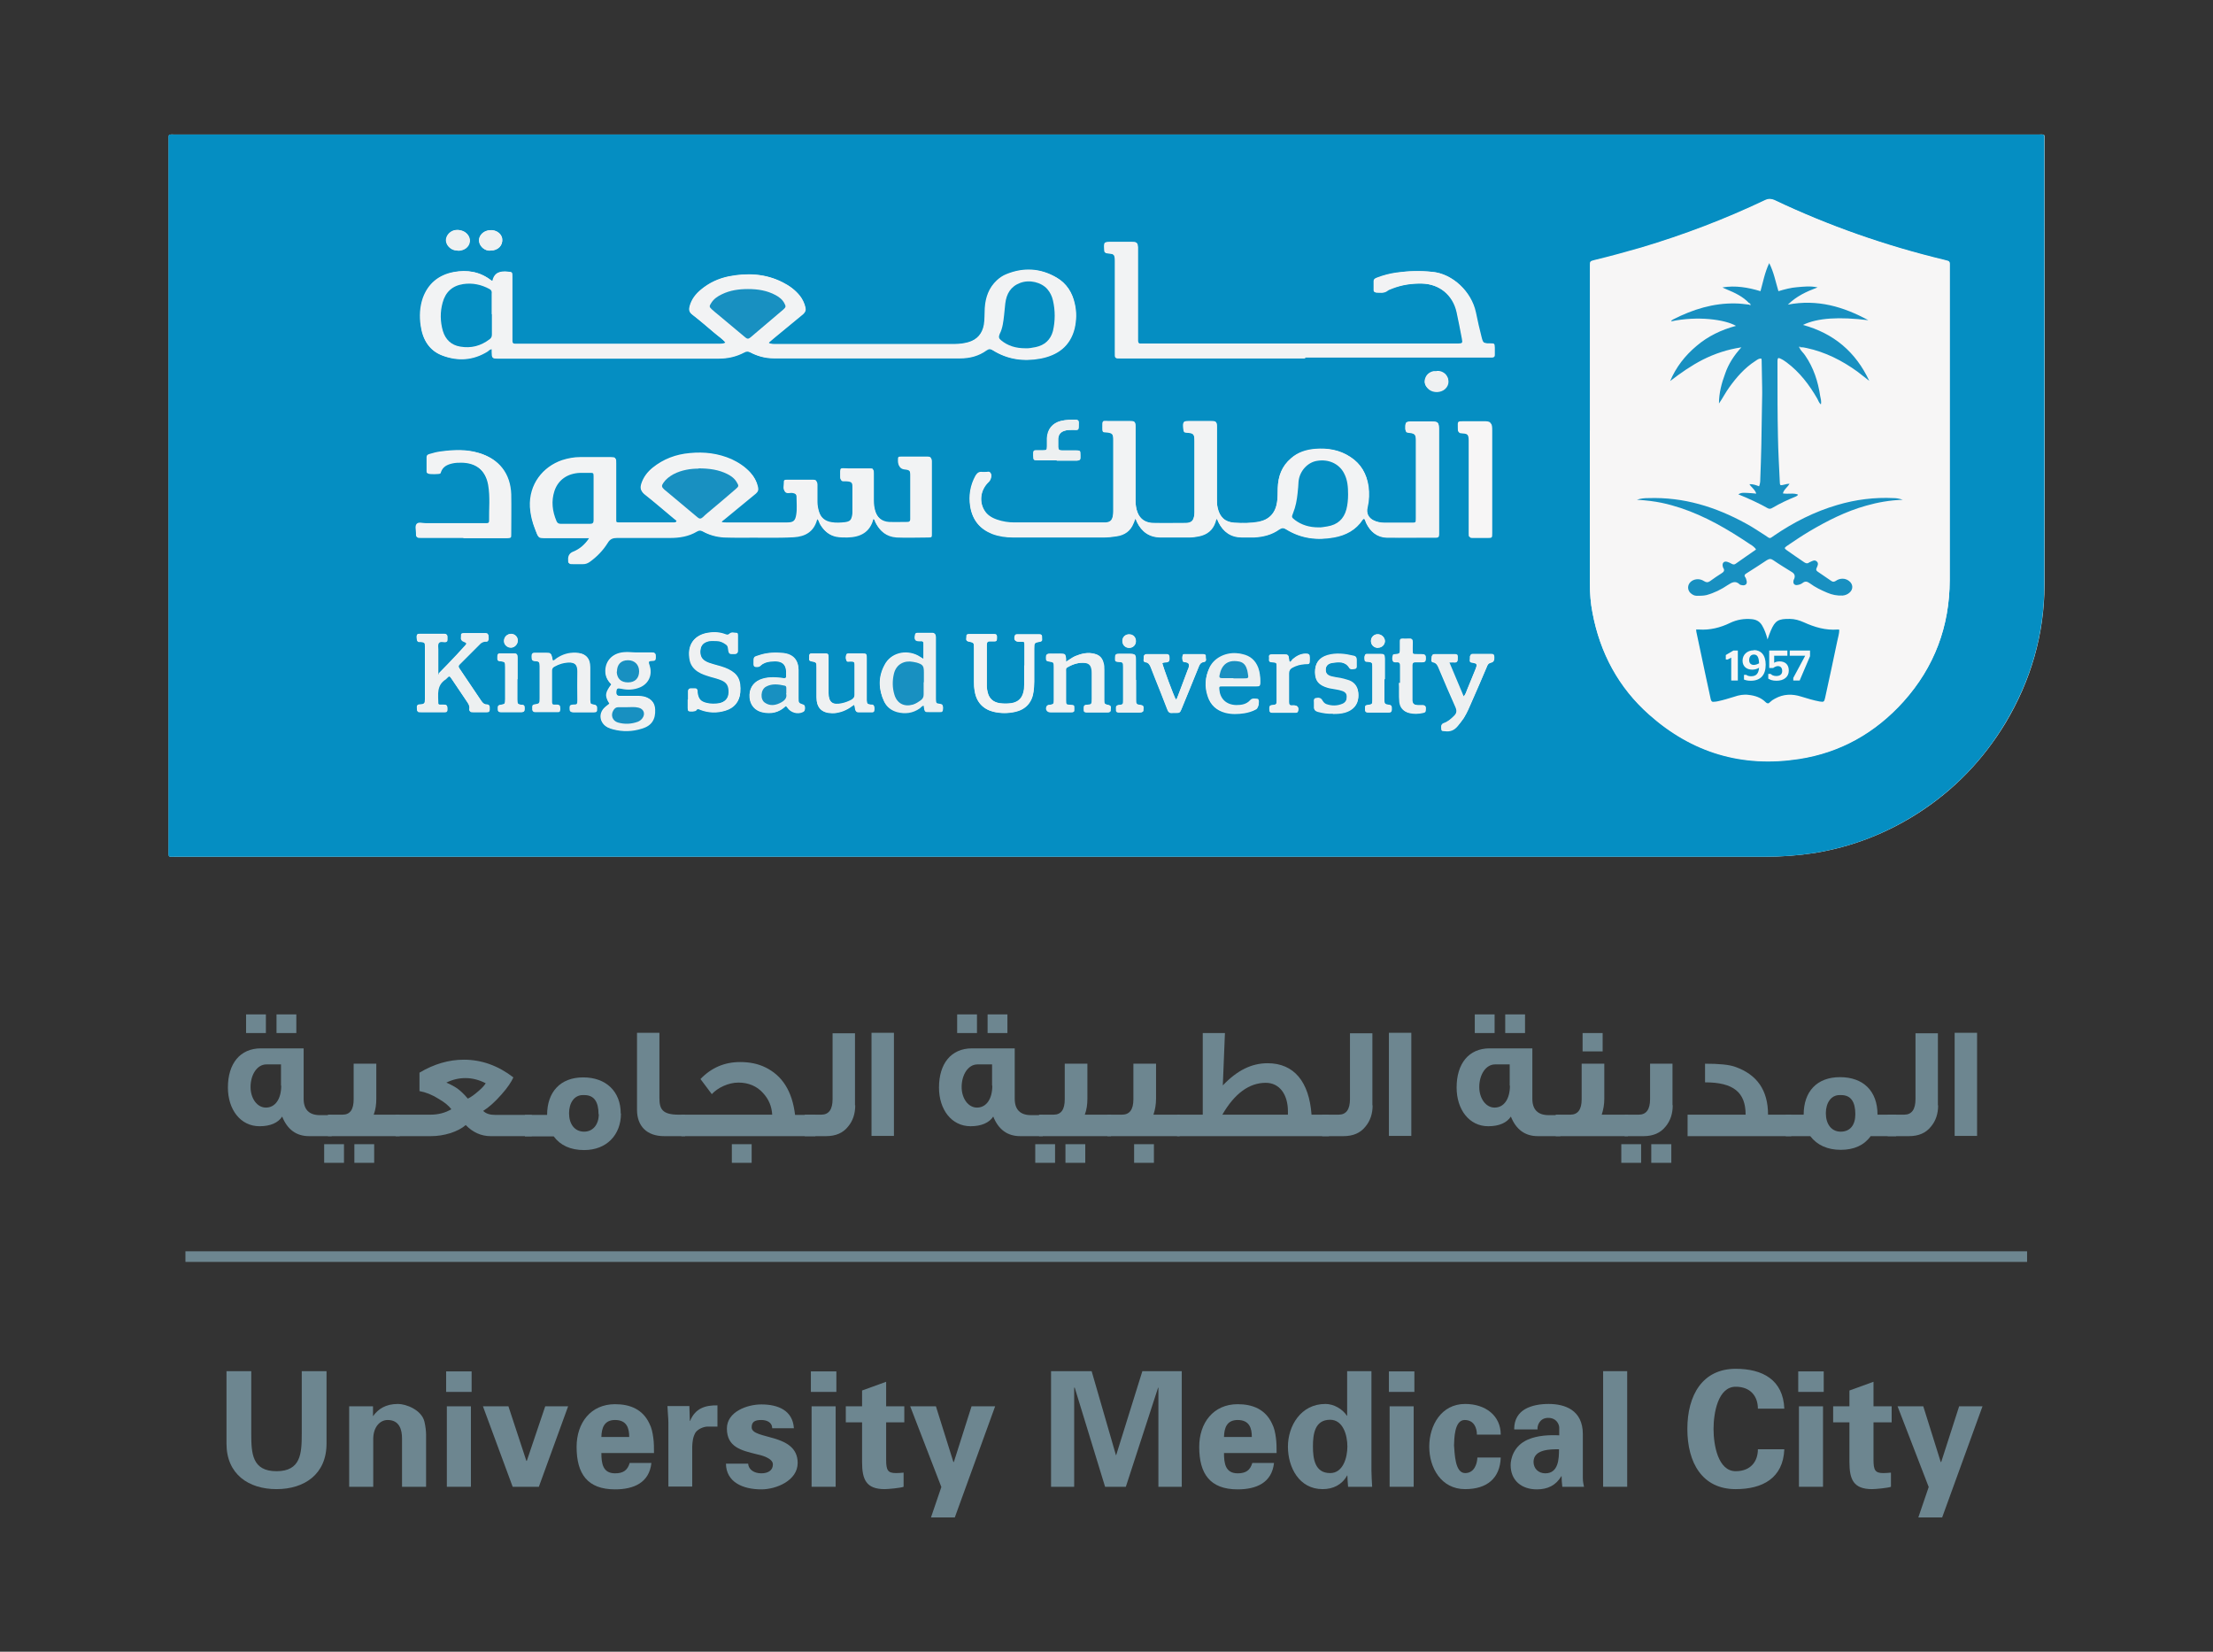 <?xml version="1.0" encoding="UTF-8"?>
<svg id="Layer_1" data-name="Layer 1" xmlns="http://www.w3.org/2000/svg" viewBox="0 0 93.8 70">
  <rect x="0" y="0" width="93.8" height="70" fill="#333333" stroke="none"/>
  <defs>
    <style>
      .cls-1 {
        fill: #edf0f1;
      }

      .cls-2 {
        fill: #eff1f2;
      }

      .cls-3 {
        fill: #058ec2;
      }

      .cls-4 {
        fill: #1890c1;
      }

      .cls-5 {
        fill: #6d8690;
      }

      .cls-6 {
        fill: #f7f6f6;
      }

      .cls-7 {
        fill: #f2f3f4;
      }
    </style>
  </defs>
  <path class="cls-6" d="M46.91,5.7H7.45c-.34,0-.3-.04-.3,.3,0,10,0,19.99,0,29.99,0,.37-.05,.32,.32,.32,22.44,0,44.88,0,67.32,0,.71,0,1.42-.05,2.13-.16,1.58-.26,3.05-.83,4.4-1.7,1.52-.98,2.74-2.25,3.68-3.8,1.08-1.8,1.65-3.76,1.66-5.86,.02-6.27,0-12.54,0-18.81,0-.32,.04-.28-.27-.28H46.91"/>
  <path class="cls-3" d="M46.91,5.7c13.16,0,26.31,0,39.47,0,.31,0,.27-.04,.27,.28,0,6.27,.01,12.54,0,18.81,0,2.1-.58,4.06-1.66,5.86-.93,1.55-2.16,2.82-3.68,3.8-1.35,.87-2.81,1.44-4.4,1.7-.71,.11-1.41,.16-2.13,.16-22.44,0-44.88,0-67.32,0-.37,0-.32,.05-.32-.32,0-10,0-19.99,0-29.99,0-.34-.05-.3,.3-.3,13.16,0,26.31,0,39.47,0m20.48,12.54c0,2.17,0,4.34,0,6.52,0,.41,.03,.82,.11,1.22,.32,1.7,1.1,3.16,2.4,4.31,1.82,1.62,3.94,2.25,6.35,1.88,1.76-.27,3.24-1.11,4.43-2.43,1.31-1.46,1.95-3.18,1.96-5.14,0-4.42,0-8.83,0-13.25,0-.06,0-.11,0-.17,0-.06-.03-.1-.08-.11-.05-.01-.1-.03-.15-.04-2.49-.6-4.89-1.45-7.21-2.54-.13-.06-.23-.07-.36,0-1.71,.81-3.46,1.48-5.27,2.02-.65,.19-1.31,.38-1.98,.53-.19,.05-.19,.05-.19,.24v6.97M20.89,11.91s-.06-.02-.08-.03c-.47-.37-1.02-.46-1.59-.35-.63,.12-1.08,.49-1.3,1.1-.13,.38-.15,.78-.09,1.17,.08,.57,.34,1.03,.9,1.25,.66,.25,1.31,.21,1.92-.17,.06-.04,.1-.1,.19-.1v.15c0,.23,.02,.25,.24,.25h9.37c.38,0,.74-.07,1.08-.26,.09-.05,.16-.05,.26,0,.31,.17,.64,.25,.99,.25,2.63,0,5.27,0,7.9,0,.4,0,.79-.1,1.12-.34,.1-.08,.17-.06,.27,0,.62,.39,1.3,.48,2.01,.35,.73-.13,1.26-.51,1.45-1.27,.09-.35,.09-.7,.01-1.05-.1-.47-.34-.86-.76-1.1-.68-.4-1.4-.44-2.13-.14-.15,.06-.28,.15-.4,.26-.34,.32-.48,.72-.51,1.18-.01,.24,0,.47-.04,.71-.07,.37-.28,.62-.65,.73-.19,.05-.38,.08-.58,.08-1.58,0-3.16,0-4.75,0-.95,0-1.9,0-2.85,0-.1,0-.21,.01-.31-.06,.08-.07,.14-.12,.21-.18,.42-.34,.83-.69,1.25-1.03,.11-.09,.13-.18,.1-.3-.05-.18-.12-.34-.23-.48-.2-.25-.45-.43-.73-.57-.72-.37-1.49-.4-2.27-.25-.44,.09-.83,.27-1.18,.56-.23,.19-.4,.41-.48,.7-.04,.14-.03,.26,.11,.36,.32,.25,.62,.51,.93,.77,.16,.14,.34,.25,.48,.42-.1,.05-.19,.05-.29,.05-.53,0-1.05,0-1.58,0h-6.89s-.1,0-.15,0c-.1,0-.14-.04-.14-.14,0-.05,0-.1,0-.15,0-.86,0-1.71,0-2.57,0-.19,0-.18-.19-.2-.31-.03-.56,.03-.64,.39m36.94,10.07c.05,.05,.06,.12,.09,.19,.18,.37,.46,.6,.87,.61,.69,.02,1.38,0,2.07,0,.1,0,.14-.04,.14-.14,0-.05,0-.1,0-.15v-2.53c0-.6,0-1.21,0-1.81,0-.24-.04-.28-.28-.28-.31,0-.62,0-.93,0q-.21,0-.21,.21s0,.06,0,.09q0,.15,.17,.17c.22,.02,.28,.08,.28,.3,0,.29,0,.58,0,.86,0,.83,0,1.65,0,2.48,0,.18,0,.18-.18,.18-.38,0-.76,0-1.15,0-.16,0-.32-.03-.46-.1-.23-.11-.33-.32-.27-.56,.07-.3,.08-.6,.04-.9-.07-.52-.31-.94-.76-1.23-.45-.3-.96-.38-1.48-.34-.38,.03-.74,.14-1.03,.4-.39,.33-.55,.76-.56,1.26,0,.2,0,.4-.03,.6-.07,.46-.33,.74-.78,.83-.34,.06-.69,.06-1.03,.04-.4-.03-.62-.24-.71-.64-.03-.13-.03-.26-.03-.39,0-1.01,0-2.02,0-3.02,0-.23-.03-.26-.26-.26-.28,0-.56,0-.84,0-.34,0-.34,0-.32,.35,0,.09,.04,.12,.13,.13,.3,.02,.34,.06,.34,.37v2.87c0,.09,0,.19-.01,.28-.04,.23-.12,.31-.36,.32-.45,0-.91,.01-1.36,0-.32,0-.57-.14-.69-.46-.06-.16-.08-.33-.08-.51,0-1.03,0-2.06,0-3.09,0-.24-.03-.26-.26-.26-.29,0-.58,0-.86,0-.3,0-.28-.06-.28,.29,0,.16,0,.16,.17,.17,.24,.02,.29,.07,.29,.31,0,1.02,0,2.03,0,3.04,0,.07,0,.15-.02,.21-.04,.19-.11,.26-.3,.28-.04,0-.09,0-.13,0-1.25,0-2.5,0-3.76,0-.24,0-.49-.04-.72-.12-.23-.08-.43-.2-.55-.42-.22-.39-.14-.88,.2-1.2,.08-.08,.13-.26,.08-.35-.05-.1-.15-.04-.23-.05-.04,0-.09,0-.13,0-.13-.02-.21,.04-.28,.15-.23,.41-.3,.85-.23,1.31,.09,.55,.39,.93,.91,1.14,.29,.11,.58,.15,.89,.16,1.28,0,2.56,0,3.84,0,.19,0,.37-.02,.56-.05,.34-.05,.59-.23,.71-.55,.02-.06,.05-.13,.07-.19,.05,.04,.06,.09,.08,.14,.2,.42,.53,.65,1,.65,.4,0,.81,0,1.21,0,.15,0,.29-.02,.43-.05,.33-.08,.57-.26,.68-.59,.02-.05,.03-.1,.05-.15,.06,.05,.06,.11,.09,.16,.2,.4,.52,.62,.98,.63,.17,0,.35,0,.52,0,.39-.02,.76-.1,1.08-.34,.1-.08,.18-.07,.29,0,.63,.39,1.32,.48,2.03,.34,.5-.09,.93-.31,1.21-.75,.02-.02,.03-.05,.07-.05m-32.84,.83c-.18,.28-.41,.48-.69,.59q-.22,.09-.21,.33c0,.17,0,.17,.19,.17,.14,0,.27,0,.41,0,.11,0,.19-.03,.28-.09,.31-.22,.57-.49,.77-.81,.1-.16,.22-.21,.4-.21,.75,.01,1.5,0,2.24,0,.4,0,.79-.06,1.14-.27,.09-.05,.17-.05,.26,0,.27,.15,.57,.23,.88,.25,.25,.02,.5,.02,.75,.01,.74,0,1.48,.03,2.22-.02,.48-.03,.84-.23,.98-.73,0-.01,.02-.02,.03-.04,.07,.07,.08,.17,.13,.25,.15,.25,.35,.44,.65,.5,.15,.03,.31,.04,.47,.03,.55-.01,.97-.21,1.11-.79,.08,.03,.08,.1,.1,.15,.18,.37,.46,.6,.88,.63,.45,.03,.89,.01,1.34,0,.15,0,.16-.02,.16-.17,0-1.02,0-2.04,0-3.07,0-.11-.03-.15-.15-.15-.37,0-.73,0-1.1,0-.16,0-.16,0-.16,.18q0,.29,.28,.32c.18,.01,.24,.07,.24,.26,0,.61,0,1.22,0,1.84,0,.02,0,.04,0,.06,0,.08-.04,.11-.12,.11-.26,0-.52,.01-.78,0-.3-.02-.51-.19-.6-.48-.05-.16-.07-.32-.07-.49,0-.38,0-.76,0-1.14,0-.16,0-.16-.16-.16-.29,0-.59,0-.89,0-.39,0-.35-.09-.35,.38,0,.08,.03,.12,.11,.12,.04,0,.09,0,.13,0,.22,0,.28,.06,.28,.29,0,.34,0,.69,0,1.04,0,.05,0,.1-.01,.15-.04,.21-.09,.27-.31,.3-.19,.02-.37,.03-.56,0-.27-.04-.46-.19-.55-.45-.05-.15-.08-.31-.08-.47,0-.24,0-.49,0-.73,0-.11-.04-.15-.15-.15-.36,0-.72,0-1.08,0-.16,0-.17,0-.17,.17,0,.1-.04,.21,.03,.29,.06,.08,.18,.03,.27,.04,.15,.02,.23,.07,.24,.2,0,.26,.03,.52-.01,.77-.04,.27-.12,.34-.38,.34-.87,0-1.74,0-2.61,0-.07,0-.14,0-.21-.03,.01-.08,.07-.1,.11-.13,.45-.37,.89-.75,1.35-1.11,.1-.08,.12-.16,.09-.28-.05-.22-.15-.4-.3-.57-.22-.24-.49-.42-.79-.56-.57-.25-1.16-.32-1.77-.26-.59,.05-1.12,.25-1.58,.62-.22,.18-.39,.4-.48,.68-.05,.17-.04,.29,.12,.41,.42,.33,.82,.68,1.23,1.02,.06,.05,.13,.08,.15,.16-.04,.05-.09,.05-.13,.05-.78,0-1.55,0-2.33,0-.11,0-.14-.05-.13-.14,0-.05,0-.1,0-.15v-2.27c0-.2,0-.2-.2-.21-.43,0-.86,0-1.29,0-.27,0-.53,.05-.78,.13-.81,.28-1.41,1.02-1.36,1.99,.02,.33,.1,.64,.22,.94,.14,.33,.06,.33,.48,.33,.6,0,1.19,0,1.81,0m30.33-7.62h7.68c.08,0,.16,0,.24,0,.07,0,.11-.03,.11-.1,0-.11,0-.22,0-.32,0-.17,0-.17-.17-.17-.02,0-.04,0-.06,0-.24,0-.28-.03-.34-.27-.08-.35-.16-.7-.24-1.05-.18-.91-1-1.63-1.81-1.71-.51-.05-1.02-.04-1.53,.03-.28,.04-.55,.11-.81,.21-.07,.03-.15,.05-.15,.16,0,.12,0,.24,0,.37,0,.05,.02,.1,.09,.1,.16,0,.32,.04,.46-.07,.06-.05,.14-.07,.21-.1,.41-.15,.83-.22,1.27-.21,.75,.02,1.33,.49,1.49,1.23,.08,.37,.15,.73,.22,1.1,.04,.21,.03,.21-.19,.22h-13.28s-.1,0-.15,0c-.09,0-.13-.04-.13-.13,0-.06,0-.11,0-.17v-3.61c0-.06,0-.13,0-.19-.02-.18-.05-.21-.23-.21-.29,0-.58,0-.86,0-.34,0-.34,0-.32,.35,0,.09,.04,.12,.13,.13,.29,.02,.32,.05,.32,.34v3.84c0,.29-.02,.27,.27,.27h7.77m-35.67,7.61h1.83c.18,0,.18,0,.18-.18,0-.56,0-1.12,0-1.68-.02-.88-.5-1.49-1.35-1.74-.53-.16-1.07-.13-1.6-.06-.16,.02-.32,.06-.48,.11-.07,.02-.12,.05-.12,.13,0,.2,0,.4,0,.6,0,.03,0,.06,.03,.08,.04,.03,.47,.02,.51-.01,.01-.01,.02-.04,.03-.06,.08-.23,.26-.32,.49-.37,.13-.03,.26-.03,.39-.03,.63,0,1.05,.35,1.16,.97,.09,.51,.03,1.02,.04,1.53,0,.06-.03,.09-.09,.09-.06,0-.11,0-.17,0-.81,0-1.63,0-2.44,0-.13,0-.29-.06-.37,.03-.08,.09-.03,.25-.03,.37,0,.2,0,.2,.2,.2h1.79m43.59-2.41c0-.72,0-1.44,0-2.16,0-.32-.02-.35-.34-.35-.27,0-.53,0-.8,0-.32,0-.28,0-.28,.28,0,.17,0,.19,.17,.2,.23,.01,.29,.09,.29,.33,0,.05,0,.1,0,.15v3.62c0,.06,0,.12,0,.17,0,.16,0,.16,.16,.16,.19,0,.39,0,.58,0,.21,0,.22,0,.22-.21,0-.73,0-1.47,0-2.2M18.61,28.58s-.03-.01-.05-.02c0-.36,0-.71,0-1.07,0-.09-.04-.2,.03-.27,.06-.06,.16-.03,.25-.03,.13,0,.11-.09,.11-.17,0-.08,.01-.16-.11-.16-.35,0-.7,0-1.06,0-.03,0-.08,0-.1,.03-.04,.07-.02,.16-.01,.23,.01,.08,.09,.06,.14,.06,.17,.02,.2,.04,.2,.21,0,.75,0,1.5,0,2.24,0,.18-.03,.21-.21,.22-.13,0-.14,.07-.13,.17,0,.13,.01,.14,.16,.14,.32,0,.65,0,.97,0,.01,0,.03,0,.04,0,.08,0,.11-.04,.11-.12,0-.16,0-.18-.18-.18-.04,0-.09,0-.13,0-.05,0-.08-.03-.08-.08,0-.38-.08-.77,.32-1.02,.01,0,.02-.02,.03-.03,.13-.11,.13-.12,.22,.02,.22,.33,.44,.66,.66,.98,.06,.09,.12,.18,.1,.3-.02,.11,.05,.13,.14,.13,.19,0,.39,0,.58,0,.08,0,.14-.02,.13-.12,0-.08,.04-.18-.11-.19-.11,0-.18-.07-.24-.16-.31-.46-.62-.92-.93-1.38-.05-.07-.06-.12,.01-.19,.28-.28,.56-.56,.84-.84,.06-.05,.12-.1,.2-.12,.05-.01,.12,.02,.16-.04,.04-.06,.01-.13,.02-.19,0-.07-.03-.1-.1-.1-.32,0-.63,0-.95,0-.07,0-.11,.03-.1,.1,.01,.08-.05,.18,.07,.22,.19,.07,.2,.11,.06,.25-.11,.12-.21,.23-.32,.35-.25,.26-.5,.53-.76,.79m7.25,1.27c-.07,.06-.15,.11-.22,.18-.27,.26-.2,.66,.13,.82,.06,.03,.13,.05,.2,.07,.41,.11,.83,.09,1.23-.03,.4-.13,.58-.39,.56-.81-.01-.25-.13-.41-.37-.5-.12-.04-.25-.05-.38-.05-.24,0-.49,0-.73,0-.13,0-.18-.09-.16-.23,.02-.11,.05-.13,.2-.1,.27,.06,.55,.05,.8-.06,.37-.16,.53-.53,.41-.91-.06-.18-.06-.2,.13-.21,.13,0,.13-.08,.13-.17,0-.14-.01-.16-.14-.16-.22,0-.45,0-.67,0-.17,0-.34-.03-.52-.01-.5,.04-.82,.4-.78,.88,.02,.2,.12,.35,.25,.48-.25,.34-.3,.48-.08,.82m17.58-1.63h0c0,.27,0,.55,0,.82,0,.12-.01,.23-.04,.34-.07,.27-.25,.41-.52,.45-.16,.02-.32,.02-.47,0-.27-.04-.45-.19-.52-.45-.02-.09-.04-.18-.04-.27,0-.58,0-1.17,0-1.75,0-.11,.03-.16,.15-.15,.06,0,.11,0,.17,0,.11,0,.11-.07,.11-.15,0-.08,.02-.16-.11-.16-.36,0-.72,0-1.08,0-.09,0-.11,.05-.1,.12,0,.07-.04,.16,.08,.19,.24,.05,.24,.05,.24,.29,0,.47,0,.95,0,1.42,0,.13,0,.26,.03,.39,.07,.46,.35,.77,.8,.88,.31,.07,.61,.07,.92,0,.44-.1,.71-.4,.77-.85,.02-.14,.03-.29,.03-.43,0-.47,0-.93,0-1.4,0-.24,0-.25,.24-.29,.13-.02,.08-.11,.09-.18,0-.07,0-.13-.1-.13-.32,0-.63,0-.95,0-.04,0-.08,0-.1,.06-.05,.16,0,.24,.17,.25h.09c.15,0,.15,0,.15,.16,0,.29,0,.58,0,.86m-4.28-.29c-.1-.06-.17-.1-.23-.14-.52-.27-1.16-.11-1.42,.4-.27,.5-.26,1.02-.02,1.53,.11,.22,.3,.37,.54,.43,.34,.1,.67,.05,.97-.16,.05-.04,.09-.09,.15-.11,.03,.01,.03,.03,.03,.05,0,.02,0,.04,0,.06,.03,.15,.04,.16,.2,.16,.16,0,.32,0,.47,0,.09,0,.14-.03,.13-.12,0-.08,.03-.17-.11-.19-.18-.02-.19-.04-.19-.22,0-.07,0-.14,0-.22,0-.76,0-1.51,0-2.26,0-.06,0-.11,0-.17,0-.08-.05-.14-.13-.14-.22,0-.43,0-.65,0-.06,0-.09,.02-.1,.09-.03,.19,0,.23,.2,.24,.02,0,.03,0,.04,0,.09,0,.13,.04,.12,.13,0,.19,0,.39,0,.61m-9.99,1.75h0v.37s0,.09,.04,.11c.05,.03,.29,.03,.32-.03,.06-.09,.11-.05,.18-.02,.35,.13,.7,.14,1.06,.03,.38-.11,.6-.39,.63-.76,.04-.52-.1-.78-.5-.98-.2-.1-.42-.15-.63-.21-.13-.04-.25-.07-.36-.14-.18-.11-.22-.28-.2-.47,.02-.18,.11-.3,.29-.36,.13-.05,.27-.04,.41-.03,.15,0,.28,.06,.4,.15,.1,.07,.08,.18,.1,.27,.02,.1,.06,.14,.16,.13,.03,0,.07,0,.11,0,.08,0,.12-.03,.12-.11,0-.22,0-.44,0-.67,0-.04,0-.1-.06-.1-.1,0-.21-.05-.29,.03-.06,.06-.11,.05-.17,.03-.23-.09-.47-.11-.72-.07-.58,.08-.94,.49-.78,1.18,.05,.2,.16,.35,.34,.46,.17,.11,.35,.16,.54,.22,.15,.05,.31,.08,.45,.14,.24,.1,.33,.25,.31,.53-.01,.25-.17,.41-.41,.46-.18,.03-.36,.03-.53-.01-.26-.06-.35-.17-.39-.44,0-.02,0-.04,0-.06,0-.08-.05-.13-.14-.12-.05,0-.1,0-.15,0-.07,0-.1,.04-.1,.11v.37m16.01-1.62c0-.06,0-.09,0-.11-.02-.2-.04-.22-.23-.22-.15,0-.3,0-.45,0-.12,0-.15,.05-.15,.15,0,.14,0,.17,.14,.18,.18,.02,.19,.03,.19,.22,0,.47,0,.94,0,1.4,0,.18,0,.19-.19,.22-.04,0-.08,0-.11,.05-.06,.13,0,.26,.15,.26,.29,0,.58,0,.86,0,.14,0,.14-.01,.14-.15s0-.15-.16-.16c-.18-.01-.19-.01-.19-.19,0-.4,0-.81,0-1.21,0-.07-.02-.15,.06-.19,.24-.14,.5-.22,.78-.19,.14,.02,.22,.1,.25,.23,.02,.07,.02,.14,.02,.21,0,.36,0,.72,0,1.08s0,.24-.23,.26c-.12,.01-.11,.09-.11,.17,0,.07,0,.15,.1,.15,.3,0,.6,0,.9,0,.08,0,.13-.03,.12-.11,0-.08,.05-.17-.09-.2-.18-.04-.18-.05-.18-.23,0-.42,0-.85,0-1.27,0-.09,0-.19-.03-.28-.05-.21-.17-.34-.38-.39-.29-.08-.56,0-.82,.1-.13,.06-.24,.15-.39,.24m-21.75-.05s-.03-.08-.03-.12c-.04-.17-.06-.19-.23-.19-.17,0-.33,0-.5,0-.11,0-.13,.06-.13,.15,0,.08-.02,.17,.12,.18,.2,.01,.22,.05,.22,.24,0,.45,0,.91,0,1.36,0,.21,0,.22-.21,.25-.13,.02-.09,.1-.1,.18,0,.07,.01,.13,.1,.13,.32,0,.65,0,.97,0,.03,0,.06,0,.08-.03,.03-.07,.02-.14,.01-.21-.01-.07-.07-.05-.12-.06-.03,0-.06,0-.09,0-.09,0-.13-.03-.13-.12,0-.45,0-.89,0-1.34,0-.08,.03-.13,.11-.17,.18-.1,.37-.16,.57-.17,.3-.02,.43,.12,.42,.38-.01,.4,0,.81,0,1.21,0,.19,0,.2-.19,.21-.1,0-.15,.03-.14,.14,0,.13,.02,.17,.13,.17,.29,0,.59,0,.89,0,.09,0,.13-.04,.12-.13,0-.07,.02-.16-.1-.18-.18-.03-.18-.05-.19-.22,0-.04,0-.09,0-.13,0-.42,0-.83,0-1.25,0-.4-.2-.59-.6-.6-.29,0-.55,.07-.79,.23-.06,.04-.11,.1-.18,.11m12.75,1.86c.06,.07,.03,.13,.05,.19,.02,.07,.05,.12,.13,.12h.6s.06-.01,.07-.04c.02-.07,.02-.14,0-.21-.02-.06-.08-.04-.13-.05-.15-.03-.17-.05-.18-.21,0-.13,0-.26,0-.39,0-.47,0-.93,0-1.4,0-.16,0-.17-.17-.17-.19,0-.37,0-.56,0-.05,0-.11-.01-.13,.05-.03,.07-.03,.16,0,.23,.02,.07,.1,.04,.15,.04,.02,0,.04,0,.06,0,.11,0,.14,.04,.14,.14,0,.43,0,.86,0,1.29,0,.1-.04,.16-.13,.2-.13,.07-.26,.12-.4,.15-.4,.09-.57-.04-.58-.45,0-.33,0-.66,0-.99,0-.18,0-.36,0-.54,0-.08-.02-.13-.1-.13-.21,0-.42,0-.63,0-.09,0-.1,.07-.09,.14,0,.07-.04,.16,.09,.18,.22,.04,.22,.05,.22,.28,0,.42,0,.83,0,1.25,0,.44,.22,.66,.66,.67,.07,0,.14,0,.21-.02,.26-.04,.49-.16,.71-.33m-2.87,.05s.04,.05,.05,.06c.14,.21,.43,.3,.66,.19,.09-.04,.09-.11,.08-.18,0-.05,0-.09-.07-.12-.2-.07-.2-.07-.2-.28,0-.4,0-.79,0-1.19,0-.43-.22-.67-.65-.72-.33-.03-.66-.03-.98,.08-.3,.1-.26,.06-.27,.39,0,.08,.04,.11,.12,.11,.07,0,.13,0,.18-.06,.12-.11,.28-.16,.43-.17,.52-.06,.67,.14,.65,.55,0,.03,0,.06,0,.09,0,.06-.03,.09-.1,.08-.04,0-.08-.02-.13-.02-.3-.04-.6-.04-.89,.08-.3,.12-.46,.4-.43,.75,.03,.32,.23,.55,.54,.62,.37,.08,.7,.02,.99-.26m28.12-1.85c.1,0,.17-.01,.23,0,.12,0,.13-.06,.12-.15,0-.08,.03-.18-.11-.18-.29,0-.58,0-.86,0-.06,0-.12,.02-.12,.09,0,.08-.05,.21,.05,.23,.17,.03,.21,.16,.26,.28,.23,.54,.46,1.09,.7,1.62,.07,.16,.05,.26-.06,.38-.13,.13-.27,.26-.45,.32-.13,.05-.09,.15-.09,.23,0,.11,.1,.08,.16,.09,.22,.03,.39-.04,.53-.21,.09-.11,.18-.22,.26-.34,.13-.22,.23-.45,.33-.68,.22-.49,.43-.99,.64-1.48,.03-.08,.07-.16,.16-.18,.15-.05,.15-.06,.15-.22,0-.1-.04-.13-.13-.13-.26,0-.52,0-.78,0-.1,0-.12,.06-.11,.14,0,.08-.05,.18,.1,.2,.21,.03,.22,.06,.14,.27-.12,.29-.24,.59-.36,.88-.04,.1-.06,.2-.16,.31-.2-.49-.4-.95-.61-1.45m-8.89,.99c.24,0,.49,0,.73,0,.15,0,.17-.02,.16-.16,0-.2-.02-.4-.09-.59-.12-.32-.35-.5-.67-.57-.06-.01-.11-.02-.17-.03-.49-.07-1,.17-1.21,.57-.2,.39-.22,.8-.08,1.21,.12,.36,.37,.59,.74,.69,.27,.07,.54,.06,.81,.02,.18-.03,.35-.08,.51-.17,.08-.05,.14-.29,.08-.37-.01-.02-.03-.03-.05-.03-.11,0-.21-.03-.3,.06-.16,.17-.37,.21-.59,.21-.42,0-.69-.26-.72-.68-.01-.15,0-.16,.14-.16,.24,0,.47,0,.71,0m3.97,1.17c.27,0,.53-.02,.76-.16,.27-.17,.35-.43,.32-.73-.03-.29-.2-.47-.48-.54-.09-.02-.18-.05-.27-.07-.13-.03-.26-.04-.38-.07-.18-.05-.26-.15-.25-.3,0-.15,.09-.26,.27-.29,.27-.04,.55-.08,.73,.21,.05,.08,.16,.05,.24,.04,.09-.01,.06-.1,.07-.16,0-.07,0-.14,0-.21,0-.09-.03-.14-.11-.16-.37-.09-.75-.14-1.13-.03-.36,.1-.53,.34-.52,.72,0,.35,.16,.53,.53,.64,.06,.02,.13,.03,.19,.04,.14,.03,.28,.04,.42,.09,.13,.04,.21,.12,.21,.26,0,.14-.04,.26-.18,.32-.23,.1-.46,.1-.69,.01-.08-.03-.13-.09-.17-.16-.06-.1-.16-.13-.27-.1-.12,.03-.07,.12-.08,.19,0,.06,0,.12,0,.17-.01,.11,.05,.17,.15,.2,.22,.06,.44,.09,.65,.08m-7.24-2.14s.08-.03,.11-.03c.19-.01,.21-.04,.19-.23,0-.07-.04-.1-.11-.1-.29,0-.57,0-.86,0-.06,0-.12,.02-.11,.09,.01,.08-.06,.21,.07,.23,.13,.02,.18,.11,.22,.21,.06,.15,.12,.31,.18,.46,.18,.44,.35,.88,.52,1.32,.04,.12,.1,.18,.24,.16,.03,0,.06,0,.09,0,.21,0,.21,0,.29-.2,.24-.58,.47-1.16,.71-1.74,.04-.11,.09-.2,.23-.22,.14-.02,.06-.15,.07-.23,.01-.08-.05-.09-.11-.09-.25,0-.5,0-.75,0-.04,0-.1,0-.11,.04-.02,.08-.02,.16,0,.23,.02,.07,.08,.05,.13,.06,.12,.03,.15,.07,.13,.2,0,.05-.03,.1-.05,.14-.14,.36-.27,.73-.41,1.09-.02,.06-.03,.13-.09,.16-.1-.18-.52-1.33-.58-1.56m10.07,.86c.01,.24-.02,.53,.02,.82,.03,.24,.16,.38,.38,.44,.19,.05,.39,.04,.58,0,.12-.02,.13-.06,.13-.21,0-.12-.09-.11-.16-.11-.06,0-.12,0-.17,0-.17-.02-.24-.07-.24-.24,0-.49,0-.98,0-1.47,0-.1,.05-.12,.14-.12,.09,0,.19,0,.28,0,.1,0,.14-.03,.15-.13,0-.18,0-.19-.18-.2-.04,0-.07,0-.11,0-.28,0-.27,.03-.27-.26,0-.51,.07-.37-.41-.39-.09,0-.11,.04-.11,.11,0,.11,0,.23,0,.34q0,.18-.18,.2s-.11-.01-.12,.06c-.01,.08-.03,.16,0,.23,.03,.06,.1,.04,.16,.04,.12,0,.15,.05,.14,.16,0,.23,0,.46,0,.73m-4.69-.89s-.03-.1-.03-.14c-.02-.16-.04-.19-.2-.19-.17,0-.34,0-.52,0-.1,0-.14,.05-.12,.13,.02,.08-.05,.19,.11,.2,.21,.01,.21,.02,.21,.21,0,.47,0,.94,0,1.4,0,.18,0,.19-.19,.21-.11,.01-.12,.07-.12,.16,0,.09,0,.16,.12,.16,.33,0,.66,0,.99,0,.04,0,.08-.01,.1-.06,.05-.16-.01-.25-.17-.25-.02,0-.04,0-.06,0-.11,.02-.15-.03-.15-.15,0-.4,0-.81,0-1.21,0-.12,.05-.19,.14-.24,.17-.09,.34-.14,.53-.15,.21,0,.21,0,.21-.22v-.06c0-.14-.03-.16-.17-.16-.21,0-.39,.1-.54,.23-.05,.04-.07,.11-.14,.12m-9.87-8.54h.13c.24,0,.49,0,.73,0,.1,0,.15-.04,.14-.14,0-.03,0-.06,0-.09,0-.19,0-.2-.21-.2-.19,0-.39,0-.58,0-.11,0-.15-.04-.15-.15,0-.11,0-.23,0-.35,.01-.17,.1-.28,.26-.33,.11-.04,.23-.04,.34-.04,.28,0,.27,.05,.27-.29,0,0,0-.02,0-.02,0-.08-.03-.11-.11-.12-.22,0-.43,0-.64,.05-.36,.09-.57,.36-.59,.73,0,.11,0,.23,0,.35,0,.16,0,.16-.18,.17-.09,0-.19,0-.28,0-.08,0-.12,.03-.12,.11,0,.04,0,.09,0,.13,0,.17,0,.18,.19,.18,.27,0,.53,0,.8,0m3.35,9.31h0v-.78c0-.32,0-.33-.32-.33-.13,0-.26,0-.39,0-.11,0-.15,.04-.15,.15,0,.12-.02,.18,.13,.19,.19,.01,.21,.03,.21,.22,0,.46,0,.92,0,1.38,0,.2,0,.21-.19,.23-.14,.01-.11,.1-.11,.18,0,.09,.02,.14,.12,.13,.29,0,.59,0,.89,0,.09,0,.14-.03,.13-.12,0-.08,.04-.17-.11-.19-.2-.03-.2-.04-.2-.25v-.82m10.54-.03h0c0-.29,0-.59,0-.88,0-.16-.03-.19-.19-.19-.17,0-.34,0-.52,0-.04,0-.09-.01-.12,.03-.04,.07-.03,.15-.02,.23,.01,.08,.08,.06,.14,.07,.17,.02,.18,.04,.18,.2,0,.48,0,.96,0,1.44,0,.16-.02,.17-.17,.19-.14,.02-.14,.03-.14,.18,0,.13,.07,.14,.16,.14,.28,0,.56,0,.84,0,.09,0,.14-.03,.13-.13,0-.08,.03-.17-.11-.19-.19-.03-.2-.04-.2-.23,0-.29,0-.57,0-.86m-36.75,0h0v-.13c0-.26,0-.52,0-.77,0-.16-.04-.19-.19-.19-.18,0-.36,0-.54,0-.12,0-.12,.08-.12,.16,0,.07-.02,.16,.1,.17,.23,.03,.23,.03,.23,.27,0,.45,0,.89,0,1.34,0,.21,0,.22-.21,.25-.13,.02-.09,.1-.1,.17,0,.09,.03,.13,.12,.13,.29,0,.59,0,.88,0,.09,0,.13-.04,.13-.13,0-.08,.03-.17-.12-.18-.17-.01-.19-.04-.19-.22,0-.29,0-.57,0-.86m-2.53-18.17c.28,0,.48-.16,.51-.39,.03-.21-.14-.42-.38-.47-.09-.02-.19-.02-.28,0-.2,.06-.34,.24-.34,.42,0,.2,.17,.38,.37,.42,.04,0,.09,0,.11,0m41.51,5.13s-.09,0-.13,0c-.18,.04-.31,.15-.36,.33-.05,.17,.02,.31,.16,.42,.18,.15,.5,.14,.68-.02,.19-.17,.19-.46,0-.63-.1-.08-.21-.12-.34-.11M20.79,10.62c.32,0,.53-.22,.5-.5-.04-.27-.35-.44-.65-.34-.2,.06-.34,.24-.33,.42,.01,.2,.18,.39,.4,.42,.03,0,.07,0,.09,0M58.41,27.45c.16,0,.29-.13,.29-.28,0-.16-.15-.3-.31-.29-.16,0-.29,.14-.28,.3,0,.16,.13,.28,.3,.28m-36.47-.31c0-.16-.14-.29-.29-.28-.17,0-.3,.14-.29,.31,0,.15,.15,.28,.3,.27,.15,0,.28-.14,.28-.3m26.2,.03c0-.17-.11-.28-.28-.29-.16,0-.29,.11-.29,.27,0,.17,.12,.3,.29,.3,.16,0,.28-.12,.28-.28"/>
  <path class="cls-6" d="M67.39,18.23c0-2.3,0-4.6,0-6.91v-.06c0-.19,0-.19,.19-.24,.66-.16,1.32-.34,1.98-.53,1.81-.54,3.57-1.21,5.27-2.02,.13-.06,.24-.05,.37,0,2.31,1.1,4.72,1.94,7.21,2.54,.05,.01,.1,.03,.15,.04,.06,.02,.08,.05,.08,.11,0,.06,0,.11,0,.17,0,4.42,0,8.84,0,13.25,0,1.96-.65,3.68-1.96,5.14-1.19,1.32-2.66,2.16-4.43,2.43-2.41,.37-4.53-.26-6.35-1.88-1.29-1.15-2.08-2.61-2.4-4.31-.08-.4-.11-.81-.11-1.22,0-2.17,0-4.35,0-6.52m8.91-3.52c.09,0,.18,.01,.28,.03,.79,.18,1.5,.53,2.15,1,.17,.12,.34,.26,.5,.39-.57-1.22-1.49-2.01-2.81-2.37,.63-.3,1.54-.36,2.78-.2-1.05-.56-2.15-.89-3.41-.66,.37-.36,.78-.55,1.26-.73-.32-.07-.59-.03-.86-.01-.27,.02-.53,.1-.8,.17-.12-.39-.19-.79-.39-1.18-.2,.4-.27,.79-.38,1.18-.53-.16-1.07-.25-1.61-.16,.06,.04,.13,.06,.19,.09,.35,.14,.68,.31,.94,.58,0,0-.02,.02-.02,.03-.19-.02-.39-.05-.58-.05-.94-.02-1.8,.25-2.63,.67-.04,.02-.08,.04-.1,.09,1.13-.23,2.29-.08,2.75,.19-.63,.16-1.19,.44-1.67,.84-.49,.41-.87,.9-1.12,1.49,.44-.34,.89-.66,1.39-.91,.5-.26,1.03-.44,1.63-.52-.32,.35-.55,.71-.69,1.12-.14,.41-.26,.82-.25,1.26,.16-.23,.29-.46,.44-.69,.31-.43,.65-.82,1.1-1.11,.08-.05,.15-.12,.26-.1,0,.04,.01,.07,.01,.11,0,.37,.02,.73,.02,1.1,0,.32-.01,.65-.02,.97-.01,.98-.03,1.97-.07,2.95,0,.09-.01,.18-.05,.28-.13-.04-.26-.1-.41-.09,.09,.14,.23,.23,.29,.4-.14-.01-.26-.03-.37-.03-.12,0-.25-.03-.39,.06,.45,.18,.86,.37,1.25,.59,.08,.04,.13,.02,.2-.02,.32-.18,.65-.34,.99-.48,.03-.01,.07-.03,.08-.08-.2-.08-.42,0-.64-.05,.05-.17,.2-.26,.28-.41-.15,0-.26,.08-.38,.06-.03-.04-.03-.07-.03-.11-.03-.65-.06-1.31-.07-1.96-.02-.91-.01-1.83-.02-2.74,0-.16,0-.32,0-.47,0-.12,.03-.13,.13-.08,.09,.05,.17,.1,.25,.16,.55,.41,.96,.94,1.3,1.54,.05,.08,.07,.17,.15,.24,.03-.14,0-.25-.03-.36-.1-.62-.29-1.2-.64-1.72-.07-.11-.18-.19-.23-.31,0,0,.01-.01,.02-.02m-4.4,11.98s0,.07,.01,.09c.14,.66,.28,1.32,.42,1.98,.06,.29,.13,.59,.19,.88,.02,.09,.06,.12,.15,.11,.05,0,.1-.01,.15-.02,.23-.05,.46-.12,.69-.19,.2-.06,.4-.1,.61-.08,.27,.03,.52,.12,.72,.31,.06,.06,.12,.07,.18,0,.06-.06,.13-.11,.21-.15,.36-.19,.73-.21,1.11-.09,.26,.08,.52,.16,.79,.21,.18,.03,.2,.02,.23-.16,.17-.79,.34-1.59,.51-2.38,.03-.16,.09-.33,.09-.5-.03,0-.05-.02-.07-.02-.51,.04-.98-.1-1.44-.31-.18-.08-.38-.14-.58-.14-.48,0-.63,.07-.81,.49-.05,.11-.09,.24-.14,.38-.05-.23-.12-.42-.23-.59-.1-.17-.24-.25-.44-.27-.32-.03-.63,.03-.92,.16-.42,.19-.85,.31-1.31,.28-.03,0-.07,0-.12,0m2.5-3.45c-.3,.21-.58,.4-.86,.6-.05,.04-.1,.04-.16,.01-.06-.03-.13-.07-.2-.09-.14-.04-.22,.05-.19,.19,0,.03,.01,.06,.03,.08,.06,.1,.01,.15-.07,.21-.17,.11-.33,.23-.5,.34-.09,.06-.15,.07-.25,0-.19-.13-.43-.1-.58,.04-.13,.13-.13,.34,0,.46,.08,.07,.16,.12,.27,.12,.14,0,.27,0,.41-.03,.33-.08,.63-.24,.91-.43,.17-.11,.32-.19,.49-.03,.02,.02,.04,.02,.06,.03,.07,.02,.14,.04,.21-.02,.06-.06,.04-.13,.02-.2,0-.03-.02-.07-.04-.1-.06-.09-.02-.14,.06-.18,.29-.18,.57-.36,.85-.55,.1-.06,.17-.07,.27,0,.26,.18,.53,.34,.8,.51q.16,.1,.09,.28s-.02,.05-.03,.08c-.02,.14,.05,.21,.18,.18,.07-.02,.14-.04,.2-.08,.11-.08,.2-.07,.31,.01,.23,.16,.48,.28,.74,.4,.21,.09,.42,.13,.65,.12,.11,0,.21-.05,.29-.12,.17-.14,.16-.37-.02-.5-.15-.12-.38-.12-.56,0-.07,.05-.12,.05-.19,0-.19-.13-.38-.26-.57-.39-.06-.04-.09-.08-.05-.16,.05-.09,.1-.19,0-.28-.09-.08-.19,0-.28,.03-.01,0-.03,.01-.04,.02-.08,.06-.15,.03-.22-.02-.24-.16-.47-.33-.71-.49-.13-.09-.13-.11,0-.2,.31-.21,.62-.42,.94-.61,.76-.45,1.55-.85,2.41-1.09,.49-.14,1-.23,1.55-.25-.15-.05-.26-.06-.38-.07-.81-.04-1.61,.06-2.39,.29-.96,.28-1.84,.72-2.67,1.29-.21,.15-.16,.16-.39,0-.26-.18-.53-.35-.81-.5-1.29-.71-2.65-1.13-4.14-1.08-.16,0-.32,.01-.49,.07,.85,.05,1.34,.17,1.86,.35,1.05,.35,1.99,.89,2.9,1.51,.08,.06,.17,.1,.26,.2"/>
  <path class="cls-7" d="M20.89,11.91c.08-.35,.33-.42,.64-.39,.18,.02,.19,0,.19,.2,0,.86,0,1.71,0,2.57,0,.05,0,.1,0,.15,0,.1,.04,.15,.14,.14,.05,0,.1,0,.15,0,2.29,0,4.59,0,6.89,0,.53,0,1.05,0,1.58,0,.09,0,.19,0,.29-.05-.14-.17-.32-.28-.48-.42-.31-.26-.61-.53-.93-.77-.13-.1-.15-.22-.11-.36,.08-.29,.26-.51,.48-.7,.34-.29,.74-.47,1.18-.56,.78-.16,1.55-.11,2.27,.25,.28,.14,.53,.32,.73,.57,.11,.14,.19,.31,.23,.48,.03,.12,0,.21-.1,.3-.42,.34-.83,.69-1.25,1.03-.06,.05-.13,.11-.21,.18,.11,.07,.21,.06,.31,.06,.95,0,1.9,0,2.85,0,1.58,0,3.17,0,4.75,0,.2,0,.39-.02,.58-.08,.37-.11,.58-.35,.65-.73,.04-.24,.03-.47,.04-.71,.03-.45,.17-.86,.51-1.17,.12-.11,.25-.2,.4-.26,.73-.3,1.45-.26,2.13,.14,.42,.25,.66,.63,.76,1.1,.08,.35,.07,.7-.01,1.05-.19,.75-.72,1.13-1.45,1.27-.71,.13-1.39,.04-2.01-.35-.1-.06-.17-.07-.27,0-.33,.24-.71,.34-1.12,.34-2.63,0-5.27,0-7.9,0-.35,0-.68-.09-.99-.25-.09-.05-.17-.05-.26,0-.34,.18-.7,.26-1.08,.26h-9.28s-.06,0-.09,0c-.23,0-.24-.02-.24-.25v-.15c-.09,0-.14,.06-.19,.1-.61,.38-1.26,.42-1.92,.17-.56-.21-.82-.68-.9-1.25-.05-.4-.04-.79,.09-1.17,.22-.62,.66-.98,1.3-1.11,.58-.11,1.12-.02,1.59,.35,.02,.01,.04,.02,.08,.03m22.57,2.85c.13,0,.28-.02,.44-.05,.38-.08,.63-.31,.73-.68,.11-.43,.11-.87,0-1.3-.04-.18-.12-.34-.24-.48-.27-.3-.75-.41-1.15-.26-.4,.15-.58,.47-.63,.87-.02,.16-.02,.33-.05,.49-.04,.28-.06,.56-.19,.81-.06,.11-.04,.18,.06,.26,.29,.23,.63,.33,1.03,.34m-22.61-1.43c0-.29,0-.58,0-.86,0-.08,0-.15-.09-.2-.35-.2-.73-.28-1.12-.21-.45,.08-.75,.34-.87,.79-.11,.4-.1,.8,.01,1.19,.11,.37,.36,.6,.74,.67,.45,.08,.87-.03,1.24-.31,.07-.05,.1-.11,.1-.2,0-.29,0-.58,0-.86m10.84-1.07c-.38,0-.76,.05-1.11,.22-.18,.09-.34,.21-.46,.38-.08,.12-.07,.16,.03,.26,.08,.08,.17,.15,.26,.23,.39,.32,.77,.64,1.16,.97,.08,.07,.14,.07,.22,0,.46-.4,.93-.79,1.39-1.18,.11-.1,.12-.13,.05-.26-.08-.16-.22-.26-.37-.35-.37-.2-.77-.27-1.18-.26"/>
  <path class="cls-7" d="M57.83,21.98s-.05,.03-.07,.05c-.29,.44-.72,.66-1.21,.75-.72,.13-1.4,.05-2.03-.34-.11-.07-.18-.07-.29,0-.32,.23-.69,.32-1.07,.34-.17,0-.35,0-.52,0-.46,0-.78-.22-.98-.63-.02-.05-.03-.11-.09-.16-.02,.05-.04,.1-.05,.15-.11,.33-.35,.52-.68,.59-.14,.03-.28,.05-.43,.05-.4,0-.81,0-1.21,0-.48,0-.8-.23-1-.65-.02-.05-.03-.1-.08-.14-.02,.07-.04,.13-.07,.19-.13,.33-.38,.5-.71,.55-.18,.03-.37,.05-.56,.05-1.28,0-2.56,0-3.84,0-.3,0-.6-.04-.89-.15-.52-.21-.82-.58-.91-1.14-.08-.47,0-.9,.23-1.31,.06-.11,.14-.17,.27-.15,.04,0,.09,0,.13,0,.08,.01,.18-.04,.23,.05,.05,.09,0,.27-.09,.35-.34,.32-.42,.81-.2,1.2,.13,.22,.32,.34,.55,.42,.23,.08,.48,.12,.72,.12,1.25,0,2.5,0,3.76,0,.04,0,.09,0,.13,0,.19-.03,.27-.09,.3-.28,.01-.07,.02-.14,.02-.21,0-1.01,0-2.03,0-3.04,0-.24-.05-.29-.29-.31-.17-.01-.17-.01-.17-.18,0-.35-.02-.29,.28-.29,.29,0,.58,0,.86,0,.23,0,.26,.03,.26,.26v3.09c0,.17,.02,.34,.08,.51,.12,.32,.37,.45,.69,.46,.45,.01,.91,0,1.36,0,.24,0,.32-.08,.36-.32,.02-.09,.01-.19,.01-.28v-2.87c0-.31-.03-.35-.34-.37-.09,0-.12-.03-.13-.13-.03-.35-.03-.35,.32-.35,.28,0,.56,0,.84,0,.23,0,.26,.03,.26,.26,0,1.01,0,2.02,0,3.02,0,.13,0,.26,.03,.39,.08,.39,.31,.61,.71,.63,.34,.02,.69,.03,1.03-.04,.45-.09,.71-.37,.78-.83,.03-.2,.02-.4,.03-.6,.02-.5,.18-.93,.57-1.26,.29-.25,.65-.36,1.03-.39,.53-.05,1.03,.04,1.49,.34,.44,.29,.68,.71,.76,1.23,.04,.3,.03,.6-.04,.9-.06,.24,.04,.45,.27,.56,.15,.07,.3,.09,.46,.1,.38,0,.76,0,1.15,0,.18,0,.18,0,.18-.18,0-.83,0-1.65,0-2.48,0-.29,0-.58,0-.86,0-.21-.06-.28-.28-.3-.16-.02-.16-.02-.17-.17,0-.03,0-.06,0-.09,0-.21,0-.21,.21-.21,.31,0,.62,0,.93,0,.23,0,.27,.04,.28,.28,0,.61,0,1.21,0,1.81,0,.84,0,1.68,0,2.53,0,.05,0,.1,0,.15,0,.1-.03,.14-.14,.14-.69,0-1.38,0-2.07,0-.41-.01-.69-.24-.87-.61-.03-.06-.04-.14-.09-.19m-1.95,.37c.11,0,.24-.02,.38-.04,.43-.07,.69-.32,.81-.73,.05-.2,.07-.41,.07-.62,0-.31-.02-.63-.18-.92-.21-.4-.66-.59-1.13-.51-.41,.06-.74,.44-.79,.88-.02,.16-.03,.33-.04,.49-.03,.29-.08,.57-.19,.84-.07,.18-.07,.18,.08,.3,.29,.22,.61,.31,.99,.31"/>
  <path class="cls-7" d="M25,22.81c-.62,0-1.21,0-1.81,0-.42,0-.34,0-.48-.33-.12-.3-.2-.61-.22-.94-.06-.97,.55-1.71,1.36-1.99,.25-.09,.51-.14,.78-.13,.43,0,.86,0,1.29,0,.2,0,.2,0,.2,.21,0,.76,0,1.51,0,2.27,0,.05,0,.1,0,.15,0,.1,.02,.14,.13,.14,.78,0,1.55,0,2.33,0,.04,0,.09,0,.13-.05-.02-.08-.09-.11-.15-.16-.41-.34-.81-.69-1.23-1.02-.15-.12-.17-.24-.12-.41,.09-.28,.26-.5,.48-.68,.46-.37,1-.57,1.58-.62,.61-.06,1.21,0,1.77,.26,.3,.13,.56,.31,.79,.56,.15,.16,.25,.35,.3,.57,.03,.12,0,.2-.09,.28-.45,.37-.9,.74-1.35,1.11-.04,.03-.1,.06-.11,.14,.06,.03,.14,.03,.21,.03,.87,0,1.74,0,2.61,0,.26,0,.35-.07,.38-.34,.04-.26,.02-.52,.01-.77,0-.13-.09-.19-.24-.2-.09,0-.2,.04-.27-.04-.07-.08-.03-.19-.03-.29s.01-.17,.17-.17c.36,0,.72,0,1.08,0,.11,0,.15,.04,.15,.15,0,.24,0,.49,0,.73,0,.16,.03,.31,.08,.46,.09,.26,.28,.42,.55,.45,.18,.03,.37,.02,.56,0,.21-.03,.27-.09,.31-.3,0-.05,.01-.1,.01-.15,0-.34,0-.69,0-1.04,0-.22-.06-.28-.28-.29-.04,0-.09,0-.13,0-.08,0-.11-.04-.11-.12,0-.47-.04-.37,.35-.38,.29,0,.59,0,.89,0,.15,0,.16,0,.16,.16,0,.38,0,.76,0,1.14,0,.17,.02,.33,.07,.49,.1,.29,.3,.46,.6,.48,.26,.02,.52,0,.78,0,.08,0,.13-.03,.12-.11,0-.02,0-.04,0-.06,0-.61,0-1.22,0-1.84,0-.19-.06-.24-.24-.26q-.29-.02-.28-.32c0-.17,0-.18,.16-.18,.37,0,.73,0,1.1,0,.12,0,.15,.05,.15,.15,0,1.02,0,2.04,0,3.07,0,.15,0,.16-.16,.16-.45,0-.89,.02-1.34,0-.43-.03-.7-.26-.88-.63-.02-.05-.02-.12-.1-.15-.15,.57-.56,.77-1.11,.78-.16,0-.32,0-.47-.03-.29-.06-.5-.25-.65-.5-.05-.08-.06-.18-.13-.25-.01,.02-.02,.03-.03,.04-.14,.5-.5,.7-.98,.73-.74,.04-1.48,.01-2.22,.02-.25,0-.5,0-.75-.01-.31-.02-.61-.1-.88-.25-.09-.05-.16-.06-.26,0-.35,.21-.74,.27-1.14,.27-.75,0-1.5,0-2.24,0-.18,0-.3,.04-.4,.21-.2,.32-.46,.59-.77,.81-.09,.06-.17,.09-.28,.09-.14,0-.27,0-.41,0-.18,0-.18,0-.19-.17q0-.24,.21-.33c.29-.12,.52-.31,.69-.59m4.61-2.96c-.32,0-.71,.05-1.07,.24-.17,.09-.32,.2-.42,.36-.09,.14-.08,.18,.04,.29,.16,.14,.31,.27,.47,.4,.31,.26,.62,.51,.92,.77,.08,.07,.15,.08,.24,0,.12-.12,.26-.23,.39-.34,.33-.28,.67-.56,1-.85,.13-.11,.14-.14,.05-.29-.09-.16-.24-.27-.4-.35-.36-.19-.75-.24-1.23-.24m-4.44,1.27c0-.31,0-.62,0-.93,0-.15,0-.15-.16-.16-.14,0-.27,0-.41,0-.53,.02-.93,.29-1.09,.77-.14,.43-.09,.86,.09,1.28,.04,.09,.1,.11,.19,.11,.41,0,.82,0,1.23,0,.11,0,.15-.03,.15-.15,0-.31,0-.62,0-.93"/>
  <path class="cls-7" d="M55.32,15.19h-7.77c-.29,0-.27,.02-.27-.27v-3.84c0-.28-.03-.32-.32-.34-.09,0-.12-.03-.13-.13-.02-.35-.03-.35,.32-.35,.29,0,.58,0,.86,0,.18,0,.21,.03,.23,.21,0,.06,0,.13,0,.19v3.61c0,.06,0,.11,0,.17,0,.09,.03,.13,.13,.13,.05,0,.1,0,.15,0h13.28c.22,0,.23,0,.19-.22-.07-.37-.14-.73-.22-1.1-.15-.73-.73-1.21-1.48-1.23-.44-.01-.86,.05-1.27,.21-.07,.03-.15,.05-.21,.1-.14,.11-.3,.07-.46,.07-.06,0-.09-.05-.09-.1,0-.12,0-.24,0-.37,0-.1,.08-.13,.15-.16,.26-.1,.53-.17,.81-.21,.51-.08,1.01-.09,1.53-.03,.81,.08,1.62,.81,1.81,1.71,.07,.35,.15,.7,.24,1.05,.06,.24,.09,.27,.33,.27,.02,0,.04,0,.06,0,.16,0,.16,0,.17,.17,0,.11,0,.22,0,.32,0,.07-.04,.1-.11,.1-.08,0-.16,0-.24,0h-7.68"/>
  <path class="cls-7" d="M19.66,22.8h-1.79c-.2,0-.21,0-.2-.2,0-.13-.05-.29,.03-.37,.08-.09,.24-.03,.37-.03,.81,0,1.63,0,2.44,0h.17c.06,0,.09-.03,.09-.09-.02-.51,.05-1.02-.04-1.53-.11-.62-.53-.96-1.16-.97-.13,0-.26,0-.39,.03-.23,.05-.41,.14-.49,.37,0,.02-.01,.04-.03,.06-.03,.03-.47,.04-.51,0-.03-.02-.03-.05-.03-.08,0-.2,0-.4,0-.6,0-.08,.05-.11,.12-.13,.16-.05,.32-.09,.48-.11,.54-.07,1.07-.1,1.6,.06,.84,.25,1.32,.86,1.35,1.74,.01,.56,0,1.12,0,1.68,0,.17,0,.17-.18,.18h-.02s-1.81,0-1.81,0Z"/>
  <path class="cls-6" d="M63.25,20.39v2.2c0,.21,0,.21-.22,.21-.19,0-.39,0-.58,0-.15,0-.15,0-.16-.16,0-.06,0-.11,0-.17,0-1.21,0-2.42,0-3.62v-.15c0-.24-.06-.32-.29-.33-.18-.01-.17-.03-.17-.19,0-.28-.04-.28,.28-.28,.27,0,.53,0,.8,0,.31,0,.34,.03,.34,.35,0,.72,0,1.44,0,2.16"/>
  <path class="cls-1" d="M18.61,28.58c.25-.26,.51-.53,.76-.79,.11-.11,.22-.23,.32-.35,.13-.15,.12-.18-.06-.25-.12-.05-.06-.15-.07-.22-.01-.07,.03-.1,.1-.1,.32,0,.63,0,.95,0,.07,0,.11,.03,.1,.1,0,.06,.02,.13-.02,.19-.04,.06-.11,.03-.16,.04-.08,.02-.15,.06-.2,.12-.28,.28-.56,.56-.84,.84-.06,.06-.06,.11-.01,.18,.31,.46,.62,.92,.93,1.38,.06,.09,.13,.16,.24,.16,.15,0,.1,.11,.11,.19,0,.1-.05,.12-.13,.12-.19,0-.39,0-.58,0-.09,0-.16-.02-.14-.13,.02-.12-.04-.21-.1-.3-.22-.33-.44-.66-.66-.98-.1-.14-.1-.14-.22-.02-.01,.01-.02,.02-.03,.03-.4,.25-.33,.64-.32,1.02,0,.05,.03,.08,.08,.08,.04,0,.09,0,.13,0,.17,0,.18,.02,.18,.18,0,.08-.03,.12-.11,.12-.01,0-.03,0-.04,0-.32,0-.65,0-.97,0-.15,0-.15-.01-.16-.14,0-.1,0-.16,.13-.17,.18,0,.21-.05,.21-.22,0-.75,0-1.5,0-2.24,0-.17-.03-.19-.2-.21-.05,0-.13,.02-.14-.06-.01-.08-.02-.16,.01-.23,.02-.03,.06-.03,.1-.03,.35,0,.71,0,1.06,0,.13,0,.11,.08,.11,.16,0,.08,.02,.16-.11,.17-.08,0-.19-.04-.25,.03-.06,.07-.03,.18-.03,.27,0,.36,0,.71,0,1.07,.02,0,.03,.01,.05,.02"/>
  <path class="cls-2" d="M25.86,29.85c-.22-.34-.17-.48,.08-.82-.13-.13-.24-.29-.25-.48-.04-.47,.28-.84,.78-.88,.17-.01,.35,0,.52,.01,.22,0,.45,0,.67,0,.13,0,.14,.02,.14,.16,0,.09,0,.17-.13,.17-.19,.01-.19,.02-.13,.21,.12,.38-.04,.75-.41,.91-.26,.11-.53,.12-.8,.06-.15-.03-.19-.01-.2,.1-.02,.14,.03,.22,.16,.23,.24,.01,.49,0,.73,0,.13,0,.26,0,.38,.05,.24,.08,.36,.25,.37,.5,.02,.42-.15,.69-.56,.81-.4,.13-.82,.14-1.23,.03-.07-.02-.14-.04-.2-.07-.34-.17-.4-.56-.13-.83,.06-.06,.14-.12,.21-.18m.74,.12c-.15,0-.28,0-.4,0-.1,0-.16,.05-.21,.13-.12,.21-.04,.45,.19,.52,.28,.08,.57,.07,.84-.03,.08-.03,.14-.07,.19-.14,.15-.19,.07-.4-.16-.46-.16-.04-.33-.01-.46-.02m-.44-1.5c0,.3,.17,.46,.48,.46,.29,0,.47-.19,.47-.47,0-.29-.19-.48-.47-.47-.3,0-.47,.18-.47,.49"/>
  <path class="cls-7" d="M43.43,28.22c0-.29,0-.58,0-.86,0-.16,0-.16-.15-.16-.03,0-.06,0-.09,0-.16,0-.22-.09-.17-.25,.02-.05,.06-.06,.1-.06,.32,0,.63,0,.95,0,.09,0,.11,.06,.1,.13,0,.07,.04,.16-.09,.18-.23,.04-.24,.05-.24,.29,0,.47,0,.94,0,1.4,0,.14-.01,.29-.03,.43-.06,.45-.33,.75-.77,.85-.31,.07-.61,.07-.92,0-.45-.11-.74-.42-.8-.88-.02-.13-.03-.26-.03-.39,0-.47,0-.95,0-1.42,0-.24,0-.24-.24-.29-.13-.03-.08-.12-.08-.19,0-.07,.02-.12,.1-.12,.36,0,.72,0,1.08,0,.13,0,.11,.09,.11,.16,0,.08,0,.15-.11,.14-.06,0-.11,0-.17,0-.12-.01-.15,.05-.15,.15,0,.58,0,1.17,0,1.75,0,.1,.02,.19,.04,.28,.07,.27,.25,.42,.52,.45,.16,.02,.32,.02,.47,0,.27-.03,.45-.18,.52-.45,.03-.11,.05-.22,.05-.34,0-.27,0-.55,0-.82h0Z"/>
  <path class="cls-1" d="M39.15,27.92c0-.23,0-.42,0-.61,0-.09-.03-.14-.12-.13-.01,0-.03,0-.04,0-.2,0-.24-.05-.2-.24,.01-.06,.04-.09,.1-.08,.22,0,.43,0,.65,0,.09,0,.13,.05,.13,.14,0,.06,0,.11,0,.17,0,.76,0,1.51,0,2.27,0,.07,0,.14,0,.21,0,.18,.02,.2,.19,.22,.14,.02,.11,.1,.11,.19,0,.09-.04,.13-.13,.12-.16,0-.32,0-.47,0-.16,0-.17,0-.2-.16,0-.02,0-.04,0-.06,0-.02,0-.04-.03-.05-.06,.01-.1,.07-.15,.11-.3,.21-.62,.25-.97,.16-.24-.07-.43-.21-.54-.44-.24-.51-.25-1.03,.02-1.53,.27-.51,.91-.67,1.42-.4,.07,.04,.13,.08,.24,.14m0,.98v-.43c0-.27-.04-.33-.31-.41-.05-.01-.1-.02-.15-.03-.36-.07-.71,.09-.81,.5-.07,.3-.07,.6,.02,.89,.11,.37,.42,.53,.79,.42,.13-.04,.24-.12,.35-.2,.07-.06,.1-.13,.1-.23,0-.17,0-.34,0-.52"/>
  <path class="cls-2" d="M29.16,29.67v-.37c0-.07,.03-.11,.1-.11,.05,0,.1,0,.15,0,.09,0,.13,.04,.14,.12v.06c.04,.26,.13,.38,.39,.44,.18,.04,.36,.05,.53,.01,.25-.05,.4-.21,.41-.46,.01-.28-.07-.43-.31-.53-.15-.06-.3-.1-.45-.14-.19-.06-.37-.11-.54-.22-.17-.11-.29-.26-.34-.45-.16-.69,.2-1.11,.78-1.19,.25-.03,.49-.02,.72,.07,.06,.02,.11,.03,.17-.03,.08-.07,.19-.03,.29-.03,.05,0,.06,.06,.06,.1,0,.22,0,.45,0,.67,0,.08-.05,.11-.12,.11-.03,0-.07,0-.11,0-.1,.01-.14-.03-.16-.13-.02-.09,0-.2-.1-.27-.12-.09-.25-.15-.4-.15-.14,0-.27-.02-.4,.03-.18,.06-.27,.18-.29,.36-.02,.19,.02,.36,.2,.47,.11,.07,.24,.1,.36,.14,.21,.06,.43,.11,.63,.21,.4,.19,.53,.46,.5,.98-.03,.38-.25,.65-.62,.76-.36,.11-.71,.1-1.06-.03-.07-.03-.12-.07-.18,.02-.03,.05-.27,.06-.32,.03-.04-.03-.04-.07-.04-.11v-.37h0Z"/>
  <path class="cls-2" d="M45.17,28.05c.15-.09,.26-.18,.39-.24,.26-.11,.53-.18,.82-.1,.21,.05,.34,.18,.38,.39,.02,.09,.03,.18,.03,.28,0,.42,0,.85,0,1.27,0,.18,0,.19,.18,.23,.14,.03,.08,.13,.09,.2,.01,.09-.04,.11-.12,.11-.3,0-.6,0-.91,0-.11,0-.1-.07-.1-.15,0-.08-.01-.16,.11-.17,.23-.02,.23-.02,.23-.25v-1.08c0-.07,0-.14-.02-.21-.03-.14-.11-.21-.25-.23-.28-.04-.54,.05-.78,.19-.08,.05-.06,.12-.06,.19,0,.4,0,.81,0,1.21,0,.18,0,.18,.19,.19,.15,.01,.16,.02,.16,.16,0,.14,0,.15-.14,.15-.29,0-.57,0-.86,0-.14,0-.22-.13-.15-.26,.02-.05,.07-.04,.11-.05,.18-.03,.19-.03,.19-.22,0-.47,0-.93,0-1.4,0-.19-.01-.19-.19-.22-.13-.02-.14-.04-.14-.18,0-.1,.03-.16,.15-.15,.15,.01,.3,0,.45,0,.2,0,.21,.02,.23,.22,0,.03,0,.06,0,.11"/>
  <path class="cls-2" d="M23.42,28c.07-.01,.12-.07,.18-.11,.24-.16,.5-.24,.79-.23,.4,.01,.6,.2,.6,.6,0,.42,0,.83,0,1.25s0,.09,0,.13c0,.18,0,.19,.19,.22,.13,.02,.09,.1,.1,.18,0,.09-.03,.13-.12,.13-.29,0-.59,0-.89,0-.11,0-.13-.03-.13-.17,0-.11,.04-.13,.14-.14,.19,0,.19-.01,.19-.21,0-.4-.01-.81,0-1.21,0-.26-.11-.4-.42-.38-.2,.01-.39,.08-.57,.17-.07,.04-.11,.08-.11,.17,0,.45,0,.89,0,1.34,0,.1,.04,.13,.13,.12,.03,0,.06,0,.09,0,.05,0,.11,0,.12,.06,.02,.07,.02,.14,0,.21-.01,.03-.05,.03-.08,.03-.32,0-.65,0-.97,0-.09,0-.11-.06-.1-.13,0-.07-.03-.16,.1-.18,.2-.03,.21-.04,.21-.25,0-.45,0-.91,0-1.36,0-.19-.02-.23-.22-.24-.14,0-.11-.1-.12-.18,0-.09,.02-.16,.13-.16,.17,0,.33,0,.5,0,.17,0,.19,.02,.23,.19,0,.04-.01,.09,.03,.12"/>
  <path class="cls-2" d="M36.18,29.86c-.22,.16-.44,.29-.7,.33-.07,.01-.14,.02-.21,.02-.44,0-.66-.22-.66-.67,0-.42,0-.83,0-1.25,0-.23,0-.23-.22-.28-.13-.02-.08-.12-.09-.18,0-.07,0-.14,.09-.14,.21,0,.42,0,.62,0,.09,0,.11,.05,.1,.13,0,.18,0,.36,0,.54s0,.66,0,.99c0,.41,.18,.54,.58,.45,.14-.03,.27-.08,.4-.15,.08-.05,.13-.11,.13-.2,0-.43,0-.86,0-1.29,0-.1-.03-.15-.14-.14-.02,0-.04,0-.06,0-.05,0-.13,.02-.15-.05-.03-.07-.03-.16,0-.23,.02-.06,.08-.05,.13-.05,.19,0,.37,0,.56,0,.16,0,.17,.01,.17,.17,0,.47,0,.94,0,1.4,0,.13,0,.26,0,.39,0,.16,.02,.18,.18,.21,.05,0,.11-.01,.13,.05,.02,.07,.02,.14,0,.21,0,.03-.04,.04-.07,.04-.2,0-.4,0-.6,0-.08,0-.11-.05-.13-.12-.01-.05,0-.11-.05-.19"/>
  <path class="cls-1" d="M33.31,29.91c-.29,.28-.62,.34-.99,.26-.31-.07-.51-.3-.54-.62-.03-.34,.13-.62,.43-.75,.29-.12,.59-.11,.89-.08,.04,0,.08,.02,.13,.02,.06,0,.1-.02,.1-.08,0-.03,0-.06,0-.09,.02-.41-.13-.61-.65-.55-.16,.02-.31,.06-.43,.17-.05,.05-.11,.06-.18,.06-.08,0-.12-.03-.12-.11,0-.34-.04-.29,.27-.39,.32-.1,.65-.11,.98-.08,.42,.05,.64,.29,.65,.72,0,.4,0,.79,0,1.19,0,.21,0,.21,.2,.28,.06,.02,.06,.06,.07,.11,0,.07,0,.14-.08,.18-.23,.1-.52,.02-.66-.19-.01-.02-.03-.03-.05-.06m.01-.53v-.23s0-.09-.06-.1c-.27-.05-.54-.09-.8,.04-.23,.12-.26,.54-.05,.68,.2,.14,.42,.12,.63,.02,.19-.09,.33-.21,.27-.42"/>
  <path class="cls-1" d="M61.43,28.06c.21,.5,.4,.96,.61,1.45,.1-.11,.12-.22,.16-.31,.12-.29,.24-.58,.36-.88,.08-.2,.06-.23-.14-.27-.14-.02-.09-.12-.1-.2-.01-.08,.01-.14,.11-.14,.26,0,.52,0,.78,0,.09,0,.13,.03,.13,.13,0,.16,0,.17-.15,.21-.1,.03-.13,.1-.16,.19-.21,.49-.42,.99-.64,1.48-.1,.23-.19,.46-.33,.68-.08,.12-.17,.23-.26,.34-.14,.17-.31,.24-.53,.21-.06,0-.16,.03-.16-.08,0-.09-.04-.19,.09-.23,.18-.06,.32-.19,.45-.32,.12-.11,.14-.22,.06-.38-.24-.54-.47-1.08-.7-1.62-.05-.12-.09-.25-.26-.28-.1-.02-.05-.15-.05-.23,0-.08,.05-.09,.12-.09,.29,0,.57,0,.86,0,.14,0,.11,.1,.11,.18,0,.09,0,.16-.12,.15-.06,0-.13,0-.23,0"/>
  <path class="cls-1" d="M52.53,29.04c-.24,0-.47,0-.71,0-.15,0-.15,.01-.14,.16,.03,.42,.3,.67,.72,.68,.22,0,.43-.03,.59-.21,.09-.1,.2-.06,.3-.06,.02,0,.04,.02,.05,.03,.05,.08,0,.32-.08,.37-.16,.1-.33,.15-.51,.17-.27,.04-.54,.05-.81-.02-.37-.1-.62-.33-.74-.69-.14-.41-.11-.82,.08-1.21,.21-.41,.72-.64,1.21-.57,.06,0,.11,.02,.17,.03,.33,.07,.55,.26,.67,.57,.07,.19,.09,.39,.09,.59,0,.14-.01,.16-.16,.16-.24,0-.49,0-.73,0m-.25-.31h.43c.21,0,.22,0,.18-.22-.01-.08-.03-.15-.06-.23-.06-.15-.18-.24-.34-.27-.49-.08-.72,.17-.8,.59-.02,.08,.02,.12,.1,.12,.16,0,.33,0,.49,0"/>
  <path class="cls-1" d="M56.5,30.22c-.22,0-.44-.03-.65-.08-.11-.03-.16-.08-.15-.2,0-.06,0-.11,0-.17,0-.07-.04-.17,.08-.19,.12-.03,.22,0,.27,.1,.04,.07,.09,.13,.17,.16,.23,.08,.46,.08,.69-.02,.13-.06,.18-.17,.18-.32,0-.15-.09-.22-.21-.26-.14-.05-.28-.07-.42-.09-.06-.01-.13-.02-.19-.04-.37-.1-.52-.29-.53-.63,0-.37,.16-.61,.52-.72,.38-.11,.75-.06,1.13,.03,.08,.02,.12,.07,.11,.16,0,.07,0,.14,0,.22,0,.06,.03,.15-.07,.16-.08,0-.19,.05-.24-.04-.18-.29-.46-.25-.73-.21-.18,.03-.26,.13-.27,.28,0,.16,.06,.25,.25,.3,.12,.03,.25,.05,.38,.07,.09,.02,.18,.04,.27,.07,.28,.07,.45,.25,.48,.54,.03,.3-.05,.56-.32,.73-.23,.15-.48,.17-.76,.16"/>
  <path class="cls-1" d="M49.26,28.08c.05,.23,.48,1.38,.58,1.56,.06-.04,.06-.11,.09-.16,.14-.36,.27-.72,.41-1.09,.02-.05,.04-.09,.05-.14,.02-.13,0-.17-.13-.2-.05-.01-.11,0-.13-.06-.02-.08-.02-.16,0-.23,.01-.05,.07-.04,.11-.04,.25,0,.5,0,.76,0,.06,0,.12,.02,.11,.09-.01,.08,.06,.21-.07,.23-.14,.02-.19,.11-.23,.22-.23,.58-.47,1.16-.71,1.74-.08,.2-.08,.2-.29,.2-.03,0-.06,0-.09,0-.13,.02-.19-.05-.24-.16-.17-.44-.35-.88-.52-1.32-.06-.15-.12-.31-.18-.46-.04-.1-.09-.19-.22-.21-.14-.03-.06-.15-.07-.23,0-.08,.05-.1,.11-.1,.29,0,.57,0,.86,0,.07,0,.1,.03,.11,.1,.02,.19,0,.22-.19,.23-.04,0-.07,0-.11,.03"/>
  <path class="cls-2" d="M59.34,28.94c0-.27,0-.5,0-.73,0-.1-.03-.16-.15-.16-.05,0-.13,.03-.16-.04-.03-.07-.02-.16,0-.23,.01-.07,.07-.05,.12-.06,.18-.02,.18-.02,.18-.2,0-.11,0-.23,0-.34,0-.08,.02-.12,.11-.12,.48,.02,.41-.11,.41,.39,0,.3-.01,.26,.27,.27h.11c.18,0,.19,.02,.18,.2,0,.1-.05,.14-.15,.13-.09,0-.19,0-.28,0-.08,0-.14,.02-.14,.12,0,.49,0,.98,0,1.47,0,.17,.07,.23,.24,.24,.06,0,.11,0,.17,0,.08,0,.16-.01,.16,.11,0,.14,0,.18-.13,.21-.19,.04-.39,.04-.58,0-.22-.06-.36-.2-.39-.44-.03-.29,0-.57-.02-.82"/>
  <path class="cls-2" d="M54.65,28.05c.07,0,.1-.08,.14-.12,.16-.13,.33-.23,.54-.23,.14,0,.16,.02,.17,.16v.06c0,.21,0,.22-.21,.22-.19,0-.37,.05-.53,.15-.09,.05-.14,.12-.14,.24,0,.4,0,.81,0,1.21,0,.11,.03,.16,.15,.15,.02,0,.04,0,.06,0,.16,0,.22,.09,.18,.25-.02,.05-.06,.06-.1,.06-.33,0-.66,0-.99,0-.11,0-.12-.07-.12-.16,0-.09,0-.15,.12-.16,.18-.02,.19-.03,.19-.21,0-.47,0-.94,0-1.4,0-.19,0-.2-.21-.21-.17,0-.1-.13-.11-.2-.02-.09,.02-.13,.12-.13,.17,0,.34,0,.52,0,.16,0,.18,.03,.2,.19,0,.05-.01,.1,.03,.14"/>
  <path class="cls-1" d="M44.78,19.5c-.27,0-.53,0-.8,0-.18,0-.18,0-.19-.18,0-.04,0-.09,0-.13,0-.08,.04-.12,.12-.11,.09,0,.19,0,.28,0,.17,0,.17,0,.18-.17,0-.11,0-.23,0-.34,.02-.38,.23-.64,.59-.73,.21-.05,.43-.06,.64-.05,.08,0,.12,.04,.11,.12,0,0,0,.02,0,.02,0,.34,.01,.29-.27,.29-.11,0-.23,0-.34,.04-.16,.05-.25,.16-.26,.33,0,.11,0,.23,0,.35,0,.11,.03,.15,.15,.15,.19,0,.39,0,.58,0,.2,0,.21,0,.21,.2,0,.03,0,.06,0,.09,0,.1-.04,.14-.14,.14-.24,0-.49,0-.73,0h-.13"/>
  <path class="cls-1" d="M48.13,28.82c0,.27,0,.55,0,.82,0,.21,0,.22,.2,.24,.14,.02,.1,.11,.1,.19,.01,.1-.04,.13-.13,.13-.29,0-.59,0-.88,0-.1,0-.13-.05-.12-.13,0-.08-.03-.17,.11-.19,.19-.02,.19-.03,.19-.23,0-.46,0-.92,0-1.38,0-.19-.01-.21-.21-.22-.15,0-.13-.06-.13-.19,0-.11,.03-.16,.15-.15,.13,0,.26,0,.39,0,.32,0,.32,0,.32,.33v.78Z"/>
  <path class="cls-2" d="M58.68,28.79c0,.29,0,.57,0,.86,0,.19,0,.21,.2,.23,.14,.02,.1,.11,.11,.19,0,.1-.04,.13-.13,.13-.28,0-.56,0-.84,0-.1,0-.17-.01-.16-.14,0-.15,0-.16,.14-.18,.15-.02,.17-.04,.17-.19,0-.48,0-.96,0-1.44,0-.16-.02-.18-.19-.2-.05,0-.12,.01-.14-.06-.01-.08-.02-.16,.02-.23,.03-.05,.08-.03,.12-.03,.17,0,.34,0,.52,0,.16,0,.19,.03,.19,.19,0,.29,0,.59,0,.88Z"/>
  <path class="cls-2" d="M21.93,28.79c0,.29,0,.57,0,.86,0,.17,.02,.21,.19,.22,.14,0,.11,.1,.12,.18,0,.09-.03,.13-.13,.13-.29,0-.59,0-.88,0-.1,0-.13-.04-.12-.13,0-.07-.03-.16,.1-.18,.2-.03,.2-.04,.21-.25,0-.45,0-.89,0-1.34,0-.23,0-.24-.23-.26-.13-.02-.1-.1-.1-.17,0-.08,0-.16,.12-.16,.18,0,.36,0,.54,0,.16,0,.19,.03,.19,.19,0,.26,0,.52,0,.77v.13Z"/>
  <path class="cls-2" d="M19.4,10.62s-.07,0-.11-.01c-.2-.04-.36-.22-.37-.42,0-.18,.14-.37,.34-.42,.09-.03,.18-.03,.28,0,.24,.05,.4,.26,.38,.47-.03,.23-.23,.39-.51,.39"/>
  <path class="cls-2" d="M60.91,15.75c.13,0,.24,.03,.34,.11,.19,.17,.2,.45,0,.63-.18,.16-.49,.17-.68,.02-.13-.11-.2-.24-.16-.42,.05-.19,.18-.29,.36-.33,.04,0,.09,0,.13,0"/>
  <path class="cls-2" d="M20.79,10.62s-.05,0-.09,0c-.21-.03-.39-.21-.4-.42-.01-.18,.13-.36,.33-.42,.3-.09,.61,.07,.65,.34,.04,.28-.17,.5-.5,.5"/>
  <path class="cls-1" d="M58.41,27.45c-.16,0-.29-.12-.3-.28,0-.16,.12-.29,.28-.29,.16,0,.31,.13,.31,.29,0,.16-.13,.28-.29,.28"/>
  <path class="cls-1" d="M21.95,27.14c0,.16-.12,.29-.28,.3-.16,0-.29-.12-.3-.27,0-.17,.12-.3,.29-.31,.16,0,.29,.12,.29,.28"/>
  <path class="cls-1" d="M48.15,27.17c0,.16-.12,.28-.28,.28-.17,0-.3-.12-.29-.3,0-.16,.13-.28,.29-.27,.16,0,.28,.12,.28,.29"/>
  <path class="cls-4" d="M74.14,12.85c-.26-.28-.6-.44-.94-.58-.06-.03-.13-.05-.19-.09,.55-.09,1.08,0,1.61,.16,.11-.39,.18-.79,.37-1.19,.2,.4,.27,.79,.39,1.19,.27-.08,.53-.15,.8-.17,.27-.02,.54-.06,.86,.01-.48,.18-.89,.37-1.26,.73,1.26-.24,2.36,.09,3.41,.66-1.23-.15-2.15-.1-2.77,.2,1.31,.36,2.24,1.15,2.81,2.37-.17-.13-.33-.26-.5-.39-.65-.47-1.36-.83-2.15-1-.09-.02-.18-.04-.28-.03-.01-.02-.02-.03-.04,0,0,0,.01,.02,.02,.03,.05,.12,.16,.2,.23,.31,.36,.52,.55,1.11,.64,1.72,.02,.11,.06,.22,.03,.36-.08-.07-.11-.16-.15-.24-.34-.59-.75-1.13-1.3-1.54-.08-.06-.17-.12-.26-.16-.1-.05-.12-.03-.13,.08,0,.16,0,.32,0,.47,0,.91,0,1.83,.02,2.74,.01,.65,.05,1.31,.08,1.96,0,.03,0,.07,.03,.11,.12,.01,.23-.06,.38-.06-.08,.15-.24,.24-.28,.41,.22,.04,.44-.03,.64,.05-.02,.05-.05,.06-.09,.08-.34,.14-.67,.29-.99,.48-.06,.04-.13,.06-.2,.02-.39-.22-.81-.41-1.25-.59,.14-.09,.26-.06,.38-.06,.12,0,.24,.02,.38,.03-.05-.17-.2-.26-.29-.4,.15-.01,.28,.04,.41,.09,.04-.1,.05-.19,.05-.28,.04-.98,.06-1.97,.07-2.95,0-.32,.02-.65,.01-.97,0-.37-.02-.73-.02-1.1,0-.03,0-.07-.01-.11-.11-.02-.18,.05-.26,.1-.45,.29-.79,.68-1.1,1.11-.16,.22-.28,.46-.44,.69,0-.44,.11-.86,.26-1.26,.14-.41,.37-.77,.69-1.12-.6,.09-1.13,.27-1.63,.52-.49,.25-.95,.57-1.39,.91,.25-.59,.63-1.08,1.12-1.49,.48-.41,1.04-.68,1.67-.85-.46-.27-1.63-.43-2.75-.19,.02-.05,.06-.07,.1-.09,.83-.42,1.69-.69,2.63-.67,.19,0,.39,.03,.58,.05,.02,.02,.05,.03,.06,.01,.02-.03-.02-.03-.04-.04"/>
  <path class="cls-3" d="M71.9,26.68c.05,0,.09,0,.12,0,.46,.03,.9-.08,1.31-.28,.29-.14,.6-.19,.92-.16,.2,.02,.34,.1,.44,.27,.1,.17,.17,.36,.23,.59,.05-.15,.09-.27,.14-.38,.18-.42,.32-.5,.81-.49,.2,0,.4,.06,.58,.14,.46,.21,.93,.35,1.44,.31,.02,0,.04,0,.07,.01,0,.17-.06,.34-.09,.5-.16,.79-.34,1.59-.51,2.38-.04,.17-.05,.19-.23,.16-.27-.05-.53-.13-.79-.21-.38-.12-.75-.11-1.11,.09-.08,.04-.15,.09-.21,.15-.06,.07-.12,.06-.18,0-.2-.2-.45-.28-.72-.31-.21-.03-.42,.01-.62,.08-.23,.07-.45,.14-.69,.19-.05,.01-.1,.02-.15,.02-.09,.02-.13-.02-.15-.11-.06-.3-.13-.59-.19-.88-.14-.66-.28-1.32-.42-1.98,0-.02,0-.04-.01-.09"/>
  <path class="cls-4" d="M74.4,23.24c-.09-.1-.18-.15-.26-.2-.91-.61-1.85-1.16-2.9-1.51-.53-.17-1.01-.3-1.86-.35,.18-.06,.33-.07,.49-.07,1.49-.05,2.85,.37,4.14,1.08,.28,.15,.54,.33,.81,.5,.23,.16,.18,.14,.39,0,.82-.56,1.71-1.01,2.67-1.29,.78-.23,1.57-.33,2.39-.29,.11,0,.23,.02,.38,.07-.55,.02-1.06,.11-1.55,.25-.86,.24-1.65,.64-2.41,1.09-.32,.19-.63,.4-.94,.61-.13,.09-.13,.11,0,.2,.23,.16,.47,.33,.71,.49,.07,.05,.14,.08,.22,.02,.01,0,.02-.02,.04-.02,.09-.04,.19-.11,.28-.03,.1,.08,.04,.19,0,.28-.04,.08-.01,.12,.05,.16,.19,.13,.38,.26,.57,.39,.07,.05,.12,.04,.19,0,.18-.13,.41-.12,.56,0,.18,.13,.19,.36,.02,.5-.08,.07-.18,.11-.29,.12-.23,.01-.44-.03-.65-.12-.26-.11-.51-.23-.74-.4-.11-.08-.2-.1-.31-.01-.05,.04-.13,.07-.2,.08-.13,.03-.21-.05-.18-.18,0-.03,.02-.05,.03-.08q.07-.18-.09-.28c-.27-.17-.54-.33-.8-.51-.1-.07-.17-.06-.27,0-.28,.19-.57,.37-.85,.55-.08,.05-.13,.09-.06,.18,.02,.03,.03,.06,.04,.1,.02,.07,.04,.14-.02,.2-.06,.05-.13,.04-.21,.02-.02,0-.04-.01-.06-.03-.17-.16-.32-.08-.49,.03-.28,.19-.58,.34-.91,.43-.13,.03-.27,.03-.41,.03-.11,0-.19-.05-.27-.12-.13-.13-.13-.33,0-.46,.14-.14,.39-.17,.58-.04,.1,.06,.16,.06,.25,0,.16-.12,.33-.23,.5-.34,.08-.05,.13-.11,.07-.21-.02-.02-.02-.05-.03-.08-.03-.14,.05-.23,.19-.19,.07,.02,.13,.05,.2,.09,.06,.03,.11,.03,.16-.01,.28-.2,.56-.39,.86-.6"/>
  <path class="cls-3" d="M43.46,14.76c-.4,0-.74-.1-1.03-.34-.09-.07-.11-.14-.06-.26,.13-.25,.16-.54,.19-.81,.02-.16,.03-.33,.05-.49,.05-.41,.23-.72,.63-.87,.4-.15,.89-.03,1.15,.26,.12,.14,.2,.3,.24,.48,.1,.43,.1,.87,0,1.3-.1,.37-.35,.6-.73,.68-.15,.03-.31,.06-.44,.05"/>
  <path class="cls-3" d="M20.85,13.32c0,.29,0,.58,0,.86,0,.09-.03,.15-.1,.2-.37,.28-.78,.39-1.24,.31-.38-.06-.63-.3-.74-.67-.11-.39-.12-.79-.01-1.19,.12-.45,.41-.72,.87-.79,.4-.06,.77,.02,1.12,.21,.09,.05,.1,.11,.09,.2,0,.29,0,.58,0,.86"/>
  <path class="cls-4" d="M31.7,12.25c.42,0,.81,.06,1.18,.26,.15,.08,.29,.19,.37,.35,.07,.13,.06,.16-.05,.26-.46,.39-.93,.79-1.39,1.18-.08,.07-.14,.07-.22,0-.38-.32-.77-.64-1.16-.97-.09-.07-.18-.15-.26-.22-.11-.1-.11-.14-.03-.26,.11-.18,.27-.29,.46-.38,.35-.17,.72-.22,1.11-.22"/>
  <path class="cls-3" d="M55.88,22.35c-.38,0-.71-.1-.99-.31-.15-.12-.15-.12-.08-.3,.11-.27,.16-.55,.19-.84,.02-.16,.03-.33,.04-.49,.04-.44,.38-.82,.79-.88,.48-.08,.92,.12,1.13,.51,.16,.29,.18,.6,.18,.92,0,.21-.02,.42-.07,.62-.11,.42-.38,.66-.81,.73-.14,.02-.27,.05-.38,.04"/>
  <path class="cls-4" d="M29.6,19.85c.48,0,.87,.06,1.23,.24,.16,.08,.31,.19,.4,.35,.09,.15,.09,.17-.05,.29-.33,.29-.67,.57-1,.85-.13,.11-.27,.22-.39,.34-.09,.08-.15,.07-.23,0-.31-.26-.62-.52-.92-.77-.16-.13-.32-.27-.48-.4-.12-.11-.13-.16-.04-.29,.11-.16,.26-.27,.42-.36,.36-.19,.75-.24,1.07-.24"/>
  <path class="cls-3" d="M25.16,21.12c0,.31,0,.62,0,.93,0,.11-.04,.15-.15,.15-.41,0-.82,0-1.23,0-.09,0-.15-.02-.19-.11-.18-.42-.23-.85-.09-1.28,.16-.48,.56-.75,1.09-.77,.14,0,.27,0,.41,0,.15,0,.16,0,.16,.16,0,.31,0,.62,0,.93"/>
  <path class="cls-4" d="M26.6,29.97c.13,0,.3-.02,.46,.02,.23,.05,.31,.27,.16,.46-.05,.06-.11,.11-.19,.14-.28,.1-.56,.11-.84,.03-.23-.07-.32-.31-.19-.52,.05-.08,.11-.13,.21-.13,.12,0,.24,0,.4,0"/>
  <path class="cls-4" d="M26.15,28.47c0-.31,.17-.49,.47-.49,.28,0,.47,.19,.47,.47,0,.29-.17,.47-.47,.47-.3,0-.47-.16-.48-.46"/>
  <path class="cls-4" d="M39.15,28.91c0,.17,0,.34,0,.52,0,.1-.03,.17-.1,.23-.11,.08-.22,.16-.35,.2-.38,.11-.68-.05-.79-.42-.09-.29-.09-.6-.02-.89,.1-.41,.45-.57,.81-.5,.05,.01,.1,.02,.15,.03,.26,.08,.31,.13,.31,.41v.43"/>
  <path class="cls-4" d="M33.32,29.38c.06,.21-.08,.33-.27,.42-.21,.1-.43,.12-.63-.02-.21-.14-.18-.56,.05-.68,.25-.14,.53-.1,.8-.04,.05,.01,.06,.06,.06,.1v.23"/>
  <path class="cls-4" d="M52.28,28.74c-.16,0-.33,0-.49,0-.09,0-.12-.04-.1-.12,.08-.42,.32-.67,.8-.59,.16,.02,.28,.11,.34,.27,.03,.07,.05,.15,.06,.23,.04,.22,.03,.22-.18,.22-.14,0-.29,0-.43,0"/>
  <path class="cls-6" d="M74.14,12.85s.06,0,.04,.04c-.01,.02-.05,0-.06-.01,0,0,.02-.02,.02-.03"/>
  <path class="cls-6" d="M76.28,14.73s-.02-.02-.02-.03c.02-.02,.03-.01,.04,0,0,0-.01,.01-.02,.02"/>
  <polygon class="cls-6" points="73.66 27.57 73.47 27.57 73.15 27.76 73.15 27.95 73.23 27.95 73.38 27.87 73.38 28.84 73.66 28.84 73.66 27.57"/>
  <polygon class="cls-6" points="76.72 27.57 75.86 27.57 75.86 27.79 76.51 27.79 76.51 27.8 76.01 28.73 76.01 28.84 76.28 28.84 76.72 27.81 76.72 27.57"/>
  <path class="cls-6" d="M75.75,27.57h-.76v.74h.17s.09-.08,.2-.08c.1,0,.18,.06,.18,.21s-.11,.21-.25,.21c-.12,0-.19-.04-.24-.09h-.1v.2c.08,.05,.18,.09,.35,.09,.31,0,.52-.16,.52-.43s-.17-.39-.39-.39c-.11,0-.19,.03-.23,.06h0v-.3s.56,0,.56,0v-.22Z"/>
  <path class="cls-6" d="M74.34,27.56c-.29,0-.48,.19-.48,.44,0,.24,.17,.38,.41,.38,.1,0,.21-.03,.29-.08-.02,.22-.1,.36-.34,.36-.1,0-.17-.03-.2-.06h-.1s0,.2,0,.2c.08,.03,.16,.05,.29,.05,.41,0,.63-.24,.63-.68,0-.42-.21-.62-.5-.62m0,.63c-.12,0-.2-.07-.2-.2s.06-.24,.2-.24c.14,0,.21,.1,.22,.37-.05,.03-.14,.07-.23,.07"/>
  <rect class="cls-5" x="7.86" y="53.03" width="78.06" height=".45"/>
  <path class="cls-5" d="M14.06,48.15h-.96c-.54,0-.92-.28-1.14-.83-.17,.26-.49,.41-.96,.41-.81,0-1.34-.71-1.34-1.64,0-1.01,.51-1.66,1.4-1.66,0,0,.6,0,1.81,0v2.14c0,.45,.23,.69,.69,.69h.49v.91Zm-2.79-4.37h-.84v-.79h.84v.79Zm.64,2.23v-.9h-.62c-.39,0-.67,.43-.67,.96,0,.47,.27,.87,.65,.87,.4,0,.65-.37,.65-.93m.64-2.23h-.84v-.79h.84v.79Z"/>
  <path class="cls-5" d="M14.58,49.28h-.84v-.79s.84,0,.84,0v.79Zm2.37-1.13h-3.05v-.91h.62c.32,0,.47-.22,.47-.65v-1.51h.96v1.48c0,.25-.03,.47-.11,.68h1.1v.91Zm-1.09,1.13h-.84v-.79h.84v.79Z"/>
  <path class="cls-5" d="M22.54,48.15h-1.75c-.39,0-.75-.16-1.05-.47-.16,.14-.37,.25-.64,.34-.29,.09-.56,.13-.84,.13h-1.49v-.91h1.48c.33,0,.63-.08,.88-.23-.1-.14-.28-.29-.52-.43-.28-.18-.56-.29-.83-.34v-.78c.62-.37,1.25-.55,1.88-.55,.75,0,1.45,.25,2.1,.75-.08,.18-.24,.43-.5,.72-.28,.32-.54,.55-.78,.7,.12,.12,.29,.17,.51,.17h1.55v.91Zm-1.95-2.24c-.29-.15-.58-.22-.86-.22s-.54,.06-.81,.19c.2,.09,.37,.18,.49,.27,.12,.09,.26,.22,.42,.41,.13-.06,.28-.17,.44-.31,.14-.12,.25-.23,.31-.33"/>
  <path class="cls-5" d="M26.32,47.19c0,.91-.61,1.55-1.56,1.55-.58,0-1.01-.2-1.29-.58h-1.22v-.91h.94c0-.97,.56-1.59,1.53-1.59s1.59,.6,1.59,1.53m-.94,.03c0-.54-.2-.81-.6-.81h-.07c-.35,0-.58,.32-.58,.77s.23,.78,.64,.78c.37,0,.62-.3,.62-.74"/>
  <path class="cls-5" d="M29.05,48.15h-.9c-.73,0-1.15-.42-1.15-1.12v-3.26h.95v2.76c0,.46,.11,.71,.81,.71h.28v.91Z"/>
  <path class="cls-5" d="M34.55,48.15h-5.67v-.91h3.85c-.02-.36-.15-.66-.39-.92-.26-.29-.62-.44-1.04-.44s-.87,.21-1.13,.49c-.1-.13-.25-.34-.48-.64,.46-.48,1.02-.72,1.68-.72,.4,0,.75,.07,1.06,.22,.73,.35,1.15,1.02,1.27,2.02h.86v.91Zm-2.69,1.13h-.84v-.79s.84,0,.84,0v.79Z"/>
  <path class="cls-5" d="M36.25,46.84c0,.36-.1,.66-.3,.9-.22,.28-.53,.41-.94,.41h-.9v-.91h.7c.32,0,.48-.22,.48-.66v-2.79h.95v3.06Z"/>
  <rect class="cls-5" x="36.94" y="43.77" width=".95" height="4.37"/>
  <path class="cls-5" d="M44.2,48.15h-.96c-.54,0-.92-.28-1.14-.83-.17,.26-.5,.41-.96,.41-.81,0-1.34-.71-1.34-1.64,0-1.01,.51-1.66,1.4-1.66,0,0,.6,0,1.81,0v2.14c0,.45,.23,.69,.69,.69h.49v.91Zm-2.79-4.37h-.84v-.79h.84v.79Zm.64,2.23v-.9h-.62c-.39,0-.67,.43-.67,.96,0,.47,.27,.87,.65,.87,.4,0,.65-.37,.65-.93m.64-2.23h-.84v-.79h.84v.79Z"/>
  <path class="cls-5" d="M44.72,49.28h-.84v-.79s.84,0,.84,0v.79Zm2.37-1.13h-3.05v-.91h.62c.32,0,.47-.22,.47-.65v-1.51h.96v1.48c0,.25-.03,.47-.11,.68h1.11v.91Zm-1.09,1.13h-.84v-.79s.84,0,.84,0v.79Z"/>
  <path class="cls-5" d="M50,48.15h-3.06v-.91h.62c.32,0,.48-.22,.48-.65v-1.51h.96v1.48c0,.25-.04,.47-.11,.68h1.11v.91Zm-1.09,1.13h-.84v-.79h.84v.79Z"/>
  <path class="cls-5" d="M56.33,48.15h-6.44v-.91h1.09v-3.46s.94,0,.94,0l-.09,2.22c.61-.64,1.22-.94,1.9-.94,1.12,0,1.76,.79,1.86,2.18h.74v.91Zm-1.74-.91s0-.09,0-.14c0-.71-.35-1.21-.94-1.21-.7,0-1.32,.45-1.84,1.35h2.78Z"/>
  <path class="cls-5" d="M58.18,46.84c0,.36-.1,.66-.3,.9-.22,.28-.53,.41-.94,.41h-.9v-.91h.7c.32,0,.48-.22,.48-.66v-2.79h.95v3.06Z"/>
  <rect class="cls-5" x="58.87" y="43.77" width=".95" height="4.37"/>
  <path class="cls-5" d="M66.14,48.15h-.96c-.54,0-.92-.28-1.14-.83-.17,.26-.49,.41-.96,.41-.81,0-1.34-.71-1.34-1.64,0-1.01,.51-1.66,1.4-1.66,0,0,.6,0,1.81,0v2.14c0,.45,.23,.69,.69,.69h.49v.91Zm-2.79-4.37h-.84v-.79h.84v.79Zm.64,2.23v-.9h-.62c-.39,0-.67,.43-.67,.96,0,.47,.27,.87,.65,.87,.4,0,.65-.37,.65-.93m.64-2.23h-.84v-.79h.84v.79Z"/>
  <path class="cls-5" d="M69,48.15h-3.06v-.91h.62c.32,0,.48-.22,.48-.65v-1.51s.96,0,.96,0v1.48c0,.25-.04,.47-.11,.68h1.11v.91Zm-1.07-3.59h-.85v-.78h.85v.78Z"/>
  <path class="cls-5" d="M69.56,49.28h-.84v-.79h.84v.79Zm1.34-2.44c0,.36-.1,.66-.3,.9-.22,.28-.54,.41-.93,.41h-.81v-.91h.6c.32,0,.48-.22,.48-.66v-1.5h.95v1.76Zm-.06,2.44h-.85v-.79h.85v.79Z"/>
  <path class="cls-5" d="M75.93,48.15h-4.4v-.91s2.46,0,2.46,0c0-.95-.52-1.37-1.72-1.37v-.79c.6,0,1.02,.04,1.27,.13,.94,.33,1.4,1,1.4,2.03h.98v.92Z"/>
  <path class="cls-5" d="M80.38,48.15h-1.09c-.28,.39-.71,.58-1.27,.58s-1-.2-1.29-.58h-1.04v-.91h.76c0-.98,.56-1.59,1.54-1.59,.99,0,1.59,.59,1.59,1.59h.79v.91Zm-1.74-.93c0-.54-.2-.81-.6-.81h-.07c-.35,0-.58,.32-.58,.77s.23,.78,.63,.78,.62-.28,.62-.74"/>
  <path class="cls-5" d="M82.15,46.84c0,.36-.1,.66-.3,.9-.22,.28-.53,.41-.94,.41h-.9v-.91h.7c.32,0,.48-.22,.48-.66v-2.79h.95v3.06Z"/>
  <rect class="cls-5" x="82.85" y="43.77" width=".95" height="4.37"/>
  <path class="cls-5" d="M13.84,58.11v3.07c0,1.3-.94,1.93-2.12,1.93s-2.12-.63-2.12-1.93v-3.07h1.05v2.66c0,.83,.04,1.58,1.07,1.58s1.07-.75,1.07-1.58v-2.66h1.05Z"/>
  <path class="cls-5" d="M15.81,60v.02c.22-.31,.54-.52,1.06-.52,.34,0,1,.25,1.12,.75,.05,.21,.07,.43,.07,.54v2.22h-1.02v-2.05c0-.37-.11-.78-.61-.78-.32,0-.6,.29-.61,.78v2.05h-1.02v-3.41h1.01v.39Z"/>
  <path class="cls-5" d="M19.99,58.99h-1.08v-.87h1.08v.87Zm-.03,4.02h-1.02v-3.41h1.02v3.41Z"/>
  <polygon class="cls-5" points="20.47 59.6 21.55 59.6 22.31 61.91 22.33 61.91 23.11 59.6 24.08 59.6 22.84 63.01 21.73 63.01 20.47 59.6"/>
  <path class="cls-5" d="M25.49,61.58c0,.44,.06,.86,.58,.86,.35,0,.53-.13,.62-.44h.92c-.09,.84-.75,1.12-1.54,1.12-1.17,0-1.63-.66-1.63-1.8,0-1.02,.6-1.81,1.63-1.81,.64,0,1.17,.22,1.45,.81,.1,.19,.14,.39,.17,.61,.03,.21,.03,.43,.03,.65h-2.23Zm1.18-.68c0-.37-.1-.72-.6-.72-.47,0-.57,.35-.58,.72h1.18Z"/>
  <path class="cls-5" d="M29.22,59.6l.02,.62h.01c.22-.54,.65-.67,1.16-.66v.9h-.44c-.17,.01-.39,.11-.49,.25-.11,.19-.13,.38-.14,.6v1.69s-1.01,0-1.01,0v-2.73c0-.14-.03-.43-.04-.68h.93Z"/>
  <path class="cls-5" d="M32.73,60.51c-.01-.23-.23-.33-.46-.33-.28,0-.41,.08-.41,.31,0,.54,1.95,.23,1.95,1.51,0,.75-.91,1.12-1.54,1.12-.79,0-1.49-.31-1.5-1.09h.94c.02,.26,.26,.41,.56,.41,.28,0,.49-.12,.49-.38s-.49-.39-.69-.43c-.65-.16-1.26-.3-1.26-1.09,0-.71,.86-1.02,1.46-1.02,.72,0,1.33,.26,1.38,1.01h-.92Z"/>
  <path class="cls-5" d="M35.45,58.99h-1.08v-.87h1.08v.87Zm-.03,4.02h-1.02v-3.41h1.02v3.41Z"/>
  <path class="cls-5" d="M36.54,59.6v-.67l1.02-.37v1.04h.77v.68s-.77,0-.77,0v1.58c0,.45,.07,.57,.42,.57,.11,0,.22-.01,.32-.02v.6c-.11,.05-.66,.1-.8,.1-.79,0-.96-.41-.96-1.15v-1.68h-.69v-.68s.69,0,.69,0Z"/>
  <polygon class="cls-5" points="41.18 59.6 42.18 59.6 40.47 64.31 39.46 64.31 39.9 63.02 38.58 59.6 39.67 59.6 40.41 61.96 40.43 61.96 41.18 59.6"/>
  <polygon class="cls-5" points="47.72 63.01 46.84 63.01 45.55 58.8 45.53 58.82 45.53 63.01 44.55 63.01 44.55 58.11 46.27 58.11 47.3 61.67 47.31 61.67 48.42 58.11 50.09 58.11 50.09 63.01 49.1 63.01 49.1 58.82 49.09 58.8 47.72 63.01"/>
  <path class="cls-5" d="M51.88,61.58c0,.44,.06,.86,.58,.86,.35,0,.53-.13,.62-.44h.92c-.09,.84-.75,1.12-1.54,1.12-1.17,0-1.63-.66-1.63-1.8,0-1.02,.6-1.81,1.63-1.81,.64,0,1.17,.22,1.45,.81,.1,.19,.14,.39,.17,.61,.03,.21,.03,.43,.03,.65h-2.23Zm1.18-.68c0-.37-.1-.72-.6-.72-.47,0-.57,.35-.58,.72h1.18Z"/>
  <path class="cls-5" d="M57.11,58.11h1.02s0,4.22,0,4.22c0,.22,.02,.45,.03,.68h-1.02c-.01-.16-.03-.32-.03-.48h-.01c-.22,.4-.6,.58-1.04,.58-1,0-1.47-.93-1.47-1.8s.54-1.81,1.59-1.81c.35,0,.72,.21,.91,.5h.01v-1.89Zm-.73,4.32c.55,0,.73-.66,.73-1.13s-.18-1.13-.73-1.13c-.65,0-.73,.6-.73,1.13,0,.52,.08,1.13,.73,1.13"/>
  <path class="cls-5" d="M59.95,58.99h-1.08v-.87h1.08v.87Zm-.03,4.02h-1.02v-3.41h1.02v3.41Z"/>
  <path class="cls-5" d="M62.6,60.8c0-.28-.12-.62-.52-.62-.44,0-.44,.81-.45,1.08,.03,.31,.03,1.17,.47,1.17,.39,0,.51-.39,.52-.66h.99c-.03,.87-.57,1.34-1.51,1.34-1.01,0-1.52-.9-1.52-1.8s.51-1.81,1.52-1.81c.87,0,1.51,.5,1.51,1.3h-1Z"/>
  <path class="cls-5" d="M64.18,60.57c0-.43,.19-.69,.46-.85,.28-.16,.64-.22,1-.22,.68,0,1.45,.25,1.45,1.28v1.86c0,.17,.03,.27,.05,.37h-.92c-.02-.16-.03-.31-.03-.45h-.01c-.23,.39-.58,.56-1.04,.56-.64,0-1.11-.37-1.11-1.03,0-.24,.11-.81,.73-1.08,.41-.18,.92-.2,1.33-.18v-.32c0-.14-.11-.42-.47-.42s-.47,.33-.45,.49h-.98Zm.82,1.38c0,.29,.21,.49,.5,.49,.56,0,.58-.62,.58-1.02-.35,0-1.08-.01-1.08,.54"/>
  <rect class="cls-5" x="67.95" y="58.11" width="1.02" height="4.9"/>
  <path class="cls-5" d="M74.51,59.7c0-.52-.31-.93-.94-.93-.75,0-.94,1.11-.94,1.79s.19,1.79,.94,1.79c.63,0,.94-.41,.94-.93h1.12c-.05,1.23-.93,1.69-2.06,1.69-1.42,0-2.05-1.12-2.05-2.55s.64-2.55,2.05-2.55c1.13,0,2.01,.46,2.06,1.69h-1.12Z"/>
  <path class="cls-5" d="M77.3,58.99h-1.08v-.87h1.08v.87Zm-.03,4.02h-1.02v-3.41h1.02v3.41Z"/>
  <path class="cls-5" d="M78.39,59.6v-.67l1.02-.37v1.04h.77v.68h-.77v1.58c0,.45,.07,.57,.42,.57,.11,0,.22-.01,.32-.02v.6c-.11,.05-.66,.1-.8,.1-.79,0-.96-.41-.96-1.15v-1.68h-.69v-.68h.69Z"/>
  <polygon class="cls-5" points="83.04 59.6 84.03 59.6 82.32 64.31 81.31 64.31 81.75 63.02 80.43 59.6 81.52 59.6 82.26 61.96 82.28 61.96 83.04 59.6"/>
</svg>